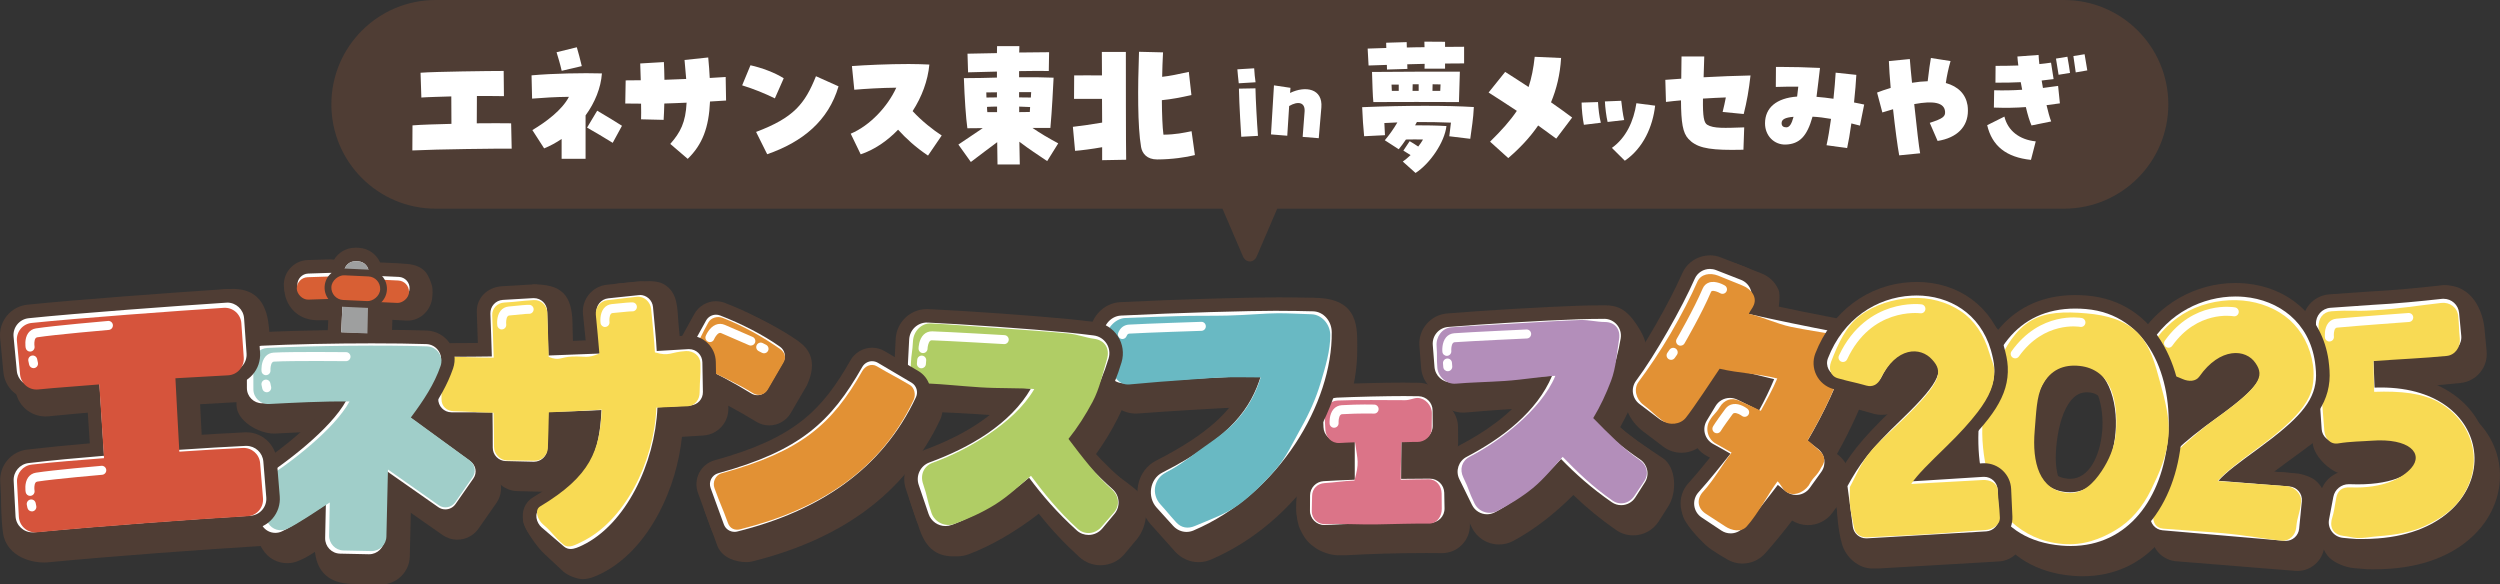 <?xml version="1.0" encoding="UTF-8"?><svg xmlns="http://www.w3.org/2000/svg" viewBox="0 0 738.97 172.76"><rect x="0" y="0" width="738.97" height="172.76" fill="#333333" stroke="none"/><defs><style>.cls-1{fill:#f8da54;}.cls-2{fill:#fff;}.cls-3{fill:#b0cd65;}.cls-4{mix-blend-mode:soft-light;}.cls-5{fill:#9e9f9f;}.cls-6{fill:#e29134;}.cls-7{fill:#a0cec9;}.cls-8{fill:#b38eba;}.cls-9{isolation:isolate;}.cls-10{fill:#db7488;}.cls-11{fill:#69b9c3;}.cls-12{fill:#d6543c;}.cls-13{fill:#d85f34;}.cls-14{fill:#4f3d34;}</style></defs><g class="cls-9"><g id="_レイヤー_2"><g id="text"><path class="cls-14" d="M687.83,153.41c.4-4.26-.17-8.76-3.49-11.45-1.69-1.38-4.9-1.98-5.07-1.99-3.37-.25-3.04-.23-7.08-.54,1-.75,2.1-1.56,3.31-2.46l.71-.52c11.81-8.68,14.86-10.27,15.62-18.98.17-1.94,0-3.83-.29-6.07v-.03s0-.03,0-.03c-1.79-12.1-10.59-20.7-22.97-22.43-.53-.07-1.06-.13-1.6-.18-12.61-1.11-24.45,5.39-30.9,16.94-1.09,1.95-3.63,7.56-2.92,9.68.72,2.13,2.31,3.87,4.36,4.77l8.08,3.54c.67.29,3.26,1.36,3.98,1.46,2.99.42,6.45-4.35,8.14-6.85,3.55-5.24,6.38-5.29,7.16-5.18,1.02.14,1.67.1,2.03.65l.02.04.03.04c.73,1.05.68,1.13.22,1.89-1.22,1.99-4.72,5.07-10.69,9.4-11.01,7.92-14.96,12.05-19.66,18.33l-.79,1.05v1.31s-.1,12.09-.1,12.09c-.03,3.99,2.92,7.41,6.86,7.96.15.02.29.04.44.05,4.85.4,11.46.93,17.85,1.44,6.21.49,12.62,1.01,17.36,1.4,4.33.36,8.19-2.87,8.6-7.2l.76-8.12Z"/><path class="cls-14" d="M738.9,138.9c-.49-6.44-3.69-12.31-9.03-16.52-5.28-4.17-12.37-6.52-20.61-6.84,0-.23-.02-.46-.03-.69,5.38-.44,11.45-.99,18.08-1.65,4.7-.47,8.15-4.67,7.71-9.36l-.64-6.77c-.42-4.44-3.24-13.15-12.29-12.72-.32.02-1.53.36-1.85.4-7.88.88-9.8,2.14-15.42,2.43h-.07l-12.61,1.16c-4.67.32-8.18,7.87-7.99,12.54.49,12.28-1.18,21.36-.53,30.12.31,4.14,6.01,9.39,10.15,9.39.43,0,.86-.03,1.28-.1,3.55-.58,6.78-.82,9.63-1.04.69-.05,1.37-.08,2.02-.08,4.88,0,7.08.63,7.37,1.22-.32,1.02-4.1,3.76-13.61,3.76-.74,0-1.5-.02-2.27-.05-.12,0-.25,0-.37,0-4.14,0-9.82,2.58-10.59,6.62l-1.27,6.67c-.45,2.36.92,5.89,2.63,7.5s4.65,2.77,7.03,3.02c1.4.14,2.78.26,4.25.36h.09s.09,0,.09,0c.51,0,1.01.01,1.5.01,1.78,0,3.47-.06,5.17-.19,22.45-1.7,33.18-15.96,32.18-29.17Z"/><rect class="cls-14" x="387.75" y="132.47" width="40.14" height="9.39"/><path class="cls-14" d="M643.19,107.23c-5-8.91-12.86-14.07-22.73-14.92-1.19-.1-2.36-.15-3.5-.15v1.99h0s0-1.99,0-1.99h0c-18.16,0-29.64,12.79-32.35,36.02v.06s-.01.06-.01.06c-1,11.6.62,21.1,4.81,28.23,4.73,8.04,12.71,12.76,23.1,13.66,1.04.09,2.08.14,3.1.14,9.27,0,17.29-3.7,23.2-10.71,5.37-6.37,8.67-15.09,9.54-25.2.87-10.04-.97-19.69-5.17-27.17ZM607.76,132.56c.48-5.61,1.71-10.12,3.56-13.04,2.01-3.19,4.14-3.56,5.56-3.56.27,0,.54.02.83.05,5.54.62,7.84,9,7.19,16.58-.6,6.91-3.75,13.88-9.44,13.88-.22,0-.45-.01-.68-.03-2.67-.23-4.46-1.38-5.63-3.63-1.27-2.42-1.74-5.97-1.37-10.25Z"/><path class="cls-14" d="M434.41,150.5c-.09-4.5-3.69-8.04-8.19-8.06-.42,0-.85,0-1.3,0-1.02,0-2.1,0-3.23.01,0-.92.02-1.8.03-2.64,0-.24,0-.49,0-.73.29,0,.58.01.86.02.06,0,.12,0,.19,0,2.21,0,4.28-.86,5.84-2.43,1.56-1.57,2.4-3.64,2.39-5.85l-.03-4.57c-.03-4.49-3.57-8.08-8.05-8.17-1.24-.02-2.54-.04-3.86-.04-5.72,0-14.39.2-20.62.47-4.49.2-8.01,4.01-7.86,8.5l.15,4.35c.15,4.46,3.76,7.95,8.22,7.95.13,0,.27,0,.41,0,.21-.01.42-.02.62-.03v3.65c-1.89.08-3.75.18-5.47.28-4.31.25-11.26.91-11.29,5.23,0,0-.39,4.76,1.04,7.91s2.74,4.32,4.55,5.59,4.62,2.2,6.83,2.2c.16,0,2.07,0,2.23-.01,6.93-.4,15.04-.66,23.81-.66,1.59,0,3.1,0,4.48.03h.1c2.23,0,4.31-.88,5.87-2.47,1.56-1.59,2.39-3.7,2.35-5.92l-.09-4.59Z"/><path class="cls-14" d="M388.49,88.04c-3.52,0-7.54.28-10.9.28-8.57,0-24.96,5.06-42.89,5.94-2.51.12-4.85,1.27-6.57,3.23-1.88,2.14-2.82,5.04-2.59,7.97l.58,7.33c.43,5.39,4.55,9.46,9.6,9.46.23,0,.46,0,.69-.03,7.67-.58,23.67-1.6,33.92-2-3.04,5.97-9.21,12.83-25.07,20.89-2.79,1.42-7.13,1.34-7.73,4.59-.61,3.33.34,6.78,2.54,9.21l7.28,8.14c1.8,1.99,4.32,3.12,6.92,3.12,1.24,0,2.46-.25,3.61-.74,12.54-5.35,23.84-14.96,31.83-27.05,7.41-11.21,11.59-24.07,11.47-35.27-.06-5.54.97-15.06-12.68-15.06Z"/><path class="cls-14" d="M491.5,135.42c-4.25-2.89-9.19-5.86-12.63-9.09,3.92-7.18,6.45-13.19,7.67-20.74.42-2.6.14-4.8-1.86-8.19-2.52-4.27-5.23-7.07-9.37-7.07l2.39,4.87c-2.69,0-5.15.04-7.53.12-10.23.34-28.06,1.39-38.92,2.29-4.88.41-8.54,4.71-8.16,9.6l.51,6.52c.36,4.62,4.27,8.24,8.9,8.24.27,0,.54-.01.8-.04,5.88-.53,14.57-1.13,21.99-1.55-5.23,7.25-13.46,12.61-20.09,16.07-4.33,2.26-6.04,7.46-3.88,11.85l3.75,7.64c1.51,3.09,4.59,5,8.03,5,1.45,0,2.9-.36,4.19-1.05,5.87-3.11,12.19-7.96,17.77-13.57,4.01,3.85,8.1,7.2,12.64,10.35,1.49,1.03,3.24,1.58,5.05,1.58,3.08,0,5.9-1.55,7.55-4.15l2.83-4.45c2.61-4.1,2.39-11.51-1.63-14.24Z"/><path class="cls-14" d="M552.71,103.35c-1.31-2.22-3.51-3.77-6.04-4.25-7.01-1.33-14.69-2.9-21.71-4.43.56-1.97,1.55-7.16.72-9.06-.96-2.2-2.72-3.89-4.95-4.77l-7.4-2.89c-1.05-.41-2.14-.62-3.26-.62-3.54,0-7.87,5.19-9.29,8.42-3.81,8.7-13.91,22.53-19.08,29.45-2.93,3.92.09,9.38,4,12.33l5.94,4.49c1.56,1.18,3.43,1.81,5.39,1.81,2.4,0,4.65-.94,6.31-2.61-.07.99,1.13.89,1.39,1.85.64,2.34,2.22,4.35,4.36,5.5.33.18.67.36.99.54-1.94,2.41-5.32,6.28-7.46,8.64-1.76,1.94-5.6,1.65-5.27,4.24.32,2.58,5.02,7.46,6.94,9.22,1.74,1.59,5.84,3.88,5.84,3.88,1.47.97,3.18,1.49,4.94,1.49,2.51,0,4.91-1.06,6.6-2.92,2.58-2.84,5.47-6.45,8.06-9.78,1.4.87,3.04,1.34,4.7,1.34,2.87,0,5.59-1.39,7.26-3.72l3.42-4.76c2.78-3.87,2.04-9.24-1.69-12.21-.14-.11-.29-.23-.43-.34,4.36-7.79,7.96-15.85,10.49-23.48.81-2.45.53-5.14-.78-7.37ZM522.34,119.76c-.19.4-.38.79-.58,1.19-1.07-.54-2.09-1.04-3.05-1.5-1.21-.57-2.5-.87-3.84-.87-1.17,0-2.31.23-3.37.66.41-.64.8-1.26,1.16-1.82,3.37.79,6.49,1.55,9.68,2.33Z"/><path class="cls-14" d="M598,149.5c-.19-4.27-3.69-7.62-7.96-7.62-.17,0-.35,0-.52.02-3.38.22-7.35.47-11.39.72.89-.88,1.86-1.84,2.94-2.89l.63-.62c10.49-10.24,15.74-17.03,15.3-25.76-.1-1.95-.52-3.79-1.13-5.97v-.03s-.02-.03-.02-.03c-3.45-11.74-13.36-19.03-25.86-19.03-.53,0-1.07.01-1.61.04-12.64.65-23.47,8.72-28.25,21.06-.81,2.08-.7,4.42.3,6.42,1,2.01,2.82,3.51,4.98,4.12l8.49,2.39c.7.2,1.43.3,2.16.3,3.02,0,5.82-.86,7.16-3.57,2.79-5.68,5.59-6.12,6.38-6.12,1.03,0,1.77-.31,2.2.18l.03.03.03.03c.87.94.83,1.03.48,1.84-.93,2.14-3.97,5.67-9.28,10.79-9.8,9.36-13.15,14.01-16.94,20.87l-3.3,2.78.17,1.3s.19,5.74,1.51,10.17c1.13,3.82,4.86,7.11,8.84,7.11.15,0,2.1,0,2.25-.01,4.86-.27,11.48-.66,17.87-1.05,6.21-.37,12.64-.75,17.39-1.02,4.34-.24,7.71-3.98,7.52-8.32l-.37-8.15Z"/><path class="cls-14" d="M336.28,145.21c-4.16-3.69-9.45-6.54-12.68-10.48,5.17-7.07,9.11-14.86,11.45-22.7.78-2.62.38-5.43-1.11-7.72-1.48-2.28-3.88-3.79-6.58-4.14-2.83-.37-5.44-.66-7.96-.91-10.86-1.05-29.84-2.4-41.44-2.94-.15,0-.29-.01-.43-.01-4.93,0-8.98,3.86-9.24,8.78l-.36,6.97c-.13,2.49.72,4.88,2.4,6.72,1.68,1.84,3.98,2.91,6.47,3.01,6.44.26,15.99.84,24.01,1.43-6.58,7.21-16.26,11.88-23.92,14.69-4.75,1.74-9.57,5.28-7.95,10.08l2.91,8.59c2.5,7.14,6.75,8.03,11.15,7.87,1.11-.04,2.21-.2,3.25-.59,6.68-2.5,14.09-6.79,20.79-12.01,3.75,4.7,7.65,8.85,12.06,12.85,1.69,1.53,3.89,2.38,6.18,2.38,2.76,0,5.35-1.21,7.12-3.33l3.6-4.31c3.23-3.87,4.05-10.87.27-14.22Z"/><path class="cls-14" d="M227.39,125.74c2.6,0,5.03-1.4,6.34-3.64l4.79-8.22c3.27-7.11.58-10.82-2.55-13.04-5.05-3.57-11.84-7.11-18.62-9.71-.84-.32-1.27,2.85-2.17,2.85,0,0-.44-3.33-.44-3.33-2.67,0-4.69,4.79-5.98,7.13l-4.49,8.13c-.98,1.77-1.18,3.9-.55,5.83.63,1.93,2.05,3.53,3.9,4.39,5.56,2.58,10.77,5.37,15.94,8.54,1.16.71,2.48,1.08,3.83,1.08Z"/><path class="cls-14" d="M274.97,114.6l-9.93-5.86c-1.13-.67-2.42-1.02-3.72-1.02-2.64,0-5.09,1.43-6.4,3.73-8.44,14.86-16.61,23.07-40.15,29.54-1.96.54-3.63,1.89-4.56,3.7-.94,1.82-2.7,4.19-2,6.11l3.91,10.74c1.54,3.45,5.46,4.61,8.54,4.61.6,0,1.21-.07,1.79-.22,12.97-3.24,24.1-8.2,33.09-14.76,9.69-7.06,17.21-16.19,22.36-27.12,1.62-3.45.37-7.51-2.92-9.45Z"/><path class="cls-14" d="M215.13,111.93c-.08-4.29-3.62-7.77-7.91-7.77-.16,0-.32,0-.48.01l-5.38.32c-.15-1.75-.33-3.64-.49-5.4-.13-1.36-.25-2.64-.34-3.72-.35-4.05-.05-8.87-4.23-11.31-1.79-1.04-4.1-1.11-7.81-.78l-5.59.5c-4.29.45-7.45,9.65-7.05,13.95.13,1.37.3,3.04.49,4.82.11,1.01.21,2.04.31,3.01l-7.13.27c-.09-3.38-.28-7.4-.28-9.16,0-7.64-1.65-12.59-11.03-12.59-.15,0-.31,0-.47.01l-6.59,1.7c-4.27.25-6.83,7.69-6.67,11.96.06,1.49.2,5.33.31,8.57-2.66.02-5.76.03-7.29.04h-.41c-4.27.02-7.8,3.5-7.88,7.77l-.15,8.57c-.04,2.13.76,4.14,2.24,5.66,1.48,1.52,3.46,2.37,5.59,2.4,1.55.02,5.23.02,8.28.02.02,2.47.03,5.15.02,6.43-.02,4.28,3.44,7.85,7.72,7.96l8.25.2c.07,0,.13,0,.2,0,4.23,0,7.99-3.91,9.91-7.67.9-1.77,1.94-4.4,2-7.15.48-.01.96-.03,1.44-.04,2-.06.24-.12,2.26-.2-1.47,11.73-6.49,16.03-15.9,21.67-1.71,1.03-6.31-.78-6.49,1.29-.21,2.53,4.46,8.86,6.47,10.57l5.5,5.14c1.3,1.11,3.96,2.2,5.66,2.2,1.95,0,3.65-.74,5.22-1.5,6.87-3.31,12.88-9.58,17.39-18.13,3.59-6.82,5.95-14.67,6.76-22.43,2.28-.13,4.75-.28,6.33-.39,4.22-.27,7.47-3.81,7.39-8.04l-.16-8.79Z"/><path class="cls-14" d="M144.87,138.03l-14.69-10.65c3.15-4.46,5.61-8.67,7.28-13.49.88-2.55.51-5.29-1.03-7.53-1.52-2.22-4.04-3.6-6.73-3.69-3.85-.13-8.65-.21-13.97-.22v-.25s.25-7.66.25-7.66l4.18.23c.11,0,.23,0,.34,0,3.91,0,7.02-3.25,7.29-7.06.14-1.98.17-2.8-.56-4.61-.67-1.64-1.7-5.14-8.27-5.14l-3.06,4.58c-1.08-2.44-3.47-4.19-6.31-4.33l-.73-.03c-.11,0-.23,0-.34,0-2.64,0-4.95,1.4-6.23,3.51-.35-.05-.71-.08-1.07-.08-.08,0-.16,0-.24,0l-6.48.21c-1.95.06-3.76.88-5.09,2.31-1.33,1.42-5.43-.49-5.36,1.46.13,3.96,3.27,9.43,10.69,9.07.08,0,4.93-.05,4.99,0,.67.47.99,1.59.99,1.59l-.25,5.26c-.02.51-.04.84-.05,1.05-7.34.12-14.36.33-19.84.61-4.53.23-10.7,3.97-10.69,8.51l.02,8.01c.01,4.67,6.44,8.47,11.12,8.47.15,0,.29,0,.44-.01l1.14-.06c4.52-.23,9.85-.51,15.18-.64-4.74,5.12-12.28,11.48-21.24,16.96-1.93,1.18-3.28,3.04-3.81,5.24-.53,2.21-.17,4.5,1.02,6.44l3.89,6.33c1.56,2.53,4.26,4.05,7.25,4.05,1.23,0,2.43-.26,3.56-.78,1.78-.82,1.74-.73,4.64-2.57h0c.82,7.58,6.19,9.38,10.87,9.48l8.49.18c.06,0,.12,0,.18,0,4.59,0,8.4-3.73,8.49-8.32l.3-12.88,9.37,6.56c1.3.9,2.81,1.38,4.38,1.38,2.5,0,4.85-1.23,6.28-3.28l5.28-7.58c2.4-3.45,1.56-8.2-1.87-10.62Z"/><path class="cls-14" d="M610.09,0H128.79c-17.03,0-30.84,13.81-30.84,30.84h0c0,17.03,13.81,30.84,30.84,30.84h232.56l6.04,14.07c.88,2.05,3.22,2.05,4.1,0l6.04-14.07h232.56c17.03,0,30.84-13.81,30.84-30.84h0c0-17.03-13.81-30.84-30.84-30.84Z"/><path class="cls-2" d="M121.93,37.06c2.13-.2,8.03-.37,11.51-.45,0-2.87-.04-5.53-.04-8.11-2.5.08-7.41.2-8.85.33l-.24-7.33c4.22-.33,20.48-.53,24.57-.53l.08,7.45c-1.56-.04-5.24-.04-7.99-.04,0,2.05-.04,5-.04,8.07,3.73-.04,8.23-.04,10.16,0l.16,7.49c-4.05-.04-21.91.16-29.36.53l.04-7.41Z"/><path class="cls-2" d="M166,41.08c-1.64,1.11-3.36,2.05-5.16,2.78l-3.48-5.41c4.01-2.38,8.8-5.94,10.81-9.83-4.09.04-7.25.25-10.89.53l-.16-6.88c6.27-.57,15.36-.74,20.8-.57-.29,4.22-2.05,8.6-4.83,12.41v12.82h-7.08v-5.86ZM164.52,15.44l5.98-1.47c.57,1.84.9,3.32,1.47,5.57l-5.94,1.39c-.49-2.17-.98-3.69-1.52-5.49ZM173.53,37.72l2.99-5c2.91,1.68,5.24,3.15,7.33,4.46l-2.74,5.04c-2.5-1.56-5.49-3.32-7.58-4.5Z"/><path class="cls-2" d="M198.12,42.55c2.99-3.4,4.55-6.35,4.83-12.2-2.13.12-4.38.16-6.59.25-.04,1.84-.12,3.56-.2,4.83l-6.67-.16c.04-1.06.04-2.74,0-4.63-1.6,0-3.15,0-4.67-.04l.12-6.84c1.47,0,2.95,0,4.46-.04-.04-1.97-.12-3.77-.16-4.96l7-.41c.08,1.23.12,3.11.16,5.24l6.43-.25c-.12-1.68-.29-3.56-.49-5.61l7-.74c.2,2.17.37,4.18.45,6.06l4.71-.29.12,6.96c-1.43.08-3.03.2-4.75.29-.33,7.7-2.25,12.74-6.59,16.95l-5.16-4.42Z"/><path class="cls-2" d="M219.37,25.23l2.46-5.94c3.32.74,7.21,2.17,9.83,3.85l-2.62,5.94c-2.99-1.47-6.1-2.74-9.66-3.85ZM223.5,38.99c11.22-4.22,14.42-8.35,17.69-16.46l6.67,2.99c-2.99,10.16-10.57,16.42-21.09,20.07l-3.28-6.59Z"/><path class="cls-2" d="M265.47,38.33c-3.23,3.36-7.04,5.94-11.06,7.29l-2.95-6.1c5.73-2.42,10.93-8.03,13.47-13.6-4.46.04-9.17.33-12.41.61l-.7-7c3.85-.29,10.81-.61,16.79-.61,2.25,0,4.34.08,6.1.16-.45,4.83-2.25,9.58-4.95,13.76,2.66,2.91,6.22,5.69,8.6,7.21l-4.05,5.94c-3.77-2.54-6.47-5.04-8.85-7.66Z"/><path class="cls-2" d="M283.27,42.74c2.58-1.77,5-3.36,7.23-4.87-.43,0-.99,0-4.56.04-.43-3.06-.82-8.74-1.03-14.81,3.75,0,7.02-.09,9.77-.17v-1.77c-3.06.09-5.99.17-8.53.22l-.17-5.51c2.5-.04,5.55-.13,8.7-.17,0-.86.04-1.55.04-2.07h6.59c0,.52-.04,1.16-.04,1.89,3.23-.04,6.29-.09,8.83-.09l-.09,5.55c-2.71-.04-5.73,0-8.78.04v1.81c3.66-.04,6.67,0,10.2.13-.13,2.54-.47,9.77-.95,14.85h-5.3c2.33,1.59,4.65,2.97,7.62,4.56l-3.27,5.25c-2.76-1.89-5.12-3.36-8.22-5.73.04,2.8.09,5.17.13,6.72h-6.59c0-1.25-.04-3.66-.09-6.59-2.45,1.85-5.17,3.83-7.79,5.86l-3.7-5.17ZM291.58,28.83c1.08,0,2.11-.04,3.1-.04v-1.51c-1.08,0-2.15.04-3.14.04,0,.52.04.99.04,1.51ZM294.72,33.14v-1.64c-.99,0-1.98.04-2.97.09,0,.56.04,1.08.09,1.55h2.88ZM304.71,28.83c.04-.6.09-1.12.09-1.59h-3.57v1.55c1.16,0,2.28,0,3.49.04ZM301.26,33.14c1.12,0,2.15-.04,3.14-.04.04-.47.04-.99.09-1.46-1.12-.04-2.2-.09-3.23-.13v1.64Z"/><path class="cls-2" d="M325.79,43.51c-3.14.56-6.29.95-8.01,1.08l-.65-7.1c2.5-.3,5.64-.73,8.65-1.25-.04-2.28-.04-4.69-.04-7.02h-8.27l.04-6.93c1.89,0,5.3-.04,8.22,0,0-3.27-.04-5.9-.04-6.93h7.1c0,3.1,0,28.37.09,31.86l-7.1.13v-3.83ZM337.28,43.38c-1.03-5.94-.99-17.48-.6-28.07l7.1.17c-.13,2.5-.22,4.91-.26,7.23,2.58-.3,4.31-.69,7.88-1.46l.77,6.85c-3.27.73-5.77,1.21-8.74,1.51.04,4.35.17,7.92.47,10.2,3.66-.04,5.98-.56,8.31-1.03l.99,7.06c-2.54.65-6.89,1.29-11.15,1.29-3.01,0-4.43-1.72-4.78-3.75Z"/><path class="cls-2" d="M365.75,20.49l4.97-.3c.09,1.61.21,2.71.41,4.13l-4.97.3c-.18-1.66-.28-2.43-.41-4.13ZM366.58,35.08c-.18-3.25-.34-6.79-.37-8.88l4.89-.09c.04,2.83.45,10.43.74,14.05l-4.94.27c-.11-1.37-.21-3.3-.32-5.36Z"/><path class="cls-2" d="M376.57,25.23l4.88.73-.12,1.52c4.58-2.23,9.71-1.28,9.25,4.28-.09,1.07-.65,7.96-.77,9.09l-4.76-.39c.08-1.04.35-4.7.57-7.43.23-2.85-1.98-3.21-4.56-1.69-.21,3.36-.47,7.29-.56,8.78l-4.81-.39.88-14.5Z"/><path class="cls-2" d="M402.64,31.68c13.07-.53,24.99-.53,33.01-.04-.18,3.77-.62,5.98-1.06,9.39l-6.2-.75c.13-1.24.35-2.57.49-4.03-3.06-.13-6.38-.18-10.06-.18-.18.35-.35.66-.53.97,3.06,0,6.47.04,9.26.22-.53,4.79-4.87,11.12-9.13,13.87l-3.77-3.37c.75-.53,1.55-1.2,2.3-1.91-.66-.4-1.33-.84-2.13-1.33l1.86-2.79c.8.44,1.73,1.06,2.53,1.59.53-.66,1.02-1.37,1.42-2.08-1.6-.04-3.15-.04-5.05,0-.66.97-1.33,1.91-2.13,2.88l-4.12-2.66c1.24-1.46,2.57-3.28,3.72-5.27-1.24.04-2.53.13-3.85.18.04,1.11.09,2.3.18,3.59l-6.16.31c-.27-2.88-.44-5.1-.58-8.6ZM404.28,14.36c1.68-.04,3.54-.13,5.49-.18,0-.58-.04-1.11-.04-1.55l6.07-.18c0,.49.04,1.02.04,1.59,1.77-.04,3.5-.09,5.23-.09-.04-.62-.04-1.15-.04-1.64l6.11.04v1.51c2.13-.04,4.08-.04,5.63-.04v4.92c-1.77,0-3.68,0-5.63.04v1.51h-6.07c0-.44.04-.89.04-1.42l-5.14.13c.04.49.04.97.04,1.37l-6.03.18c0-.4-.04-.89-.04-1.37-1.82.04-3.63.13-5.41.18l-.27-5.01ZM405.56,21.27c10.86-.09,22.42-.13,25.96-.09-.04,1.68-.18,6.87-.27,8.99-7.49-.04-17.59-.04-25.3,0-.18-1.37-.31-6.03-.4-8.91ZM413.45,26.86v-1.86h-2.13c.04.62.04,1.28.09,1.86h2.04ZM419.34,26.86v-1.95h-1.77c-.04.66-.04,1.33-.04,1.95h1.82ZM425.72,26.86c.04-.66.09-1.33.09-1.91-.75,0-1.55,0-2.35-.04-.04.66-.04,1.33-.04,1.95h2.3Z"/><path class="cls-2" d="M440.45,41.87c3.38-3.31,5.95-6.19,7.91-9.1-2.85-1.89-5.7-3.74-8.35-5.42l4.9-6.1c2.13,1.34,4.5,2.89,6.92,4.47.87-2.64,1.45-5.53,1.81-8.93l7.8.35c-.29,4.87-1.34,9.19-2.98,13.1,2.3,1.6,4.46,3.15,6.25,4.5l-4.71,6.24c-1.54-1.14-3.37-2.48-5.34-3.89-2.45,3.58-5.47,6.75-8.84,9.64l-5.38-4.86Z"/><path class="cls-2" d="M467.49,30.32l4.86-.15c.11,1.97.38,4.33.84,6.11l-5.01.61c-.34-1.59-.68-4.71-.68-6.57ZM474.4,29.98l4.82-.19c.19,1.75.49,4.14.87,5.69l-4.9.57c-.38-1.56-.72-4.25-.8-6.07ZM476.45,43.72c4.21-3,6.45-7.9,7.25-13.21l5.54.72c-.72,6.23-3.49,12.53-8.96,16.28l-3.83-3.8Z"/><path class="cls-2" d="M499.08,41.06c-1.67-1.78-2.16-4.78-2.2-11.39-1.4.11-2.88.27-4.44.46l-.19-6.53,4.71-.34c0-1.48.04-4.82.08-6.57h6.72c-.08,1.63-.15,4.82-.19,6.15,4.74-.27,9.19-.42,13.86-.53-.46,4.21-1.1,7.82-2.01,11.39l-6.23-.61c.38-1.52.68-2.88.95-4.29-2.16.08-4.4.19-6.76.34-.08,5.43.3,7.1,1.22,7.71,1.86,1.18,5.2.99,10.97.8l-.23,6.61c-1.22.04-2.35.04-3.42.04-7.52,0-10.63-.87-12.83-3.23Z"/><path class="cls-2" d="M539.9,42.92c.46-2.05.91-4.71,1.33-7.78-1.97-.34-3.72-.57-5.47-.65-1.59,5.73-3.8,8.09-7.93,8.24-3.38.11-6.11-2.58-6.11-6.26,0-4.63,3.38-7.48,9.49-7.93.11-.91.23-1.86.34-2.92-1.82-.04-3.99,0-6.64.08l.04-5.92h1.22c3.38,0,8.24.11,11.8.3l-.46,3.91c-.15,1.18-.27,2.35-.57,4.63,1.63.11,3.3.34,5.01.57.3-2.85.53-5.58.65-7.71l6.11.65c-.11,2.13-.34,4.97-.68,8.16.99.19,2.01.38,3,.61l-1.25,6.23c-.91-.23-1.75-.46-2.54-.65-.42,3-.84,5.43-1.25,7.29l-6.07-.84ZM530.15,34.53c-2.47.19-3.53.76-3.53,1.86,0,.84.49,1.25,1.4,1.25s1.56-.95,2.13-3.11Z"/><path class="cls-2" d="M559.55,32.29c-1.02.3-2.09.61-3.15.95l-1.56-5.88c1.14-.46,2.32-.84,4.02-1.37-.27-3.15-.46-5.88-.53-7.93l6.19-.61c.11,1.71.38,4.33.65,7.02,1.63-.27,3.19-.42,4.63-.46.38-3.26.72-5.66.95-6.87l5.81.91c-.57,1.9-1.14,4.55-1.4,6.49,3.68,1.02,5.88,3.3,6.42,6.57.08.53.11,1.06.11,1.63,0,4.71-3.19,8.01-8.96,8.92l-2.32-5.35c3.87-1.25,4.67-1.86,4.52-3.38-.23-2.54-3.23-3.26-9.11-2.16.8,7.55,1.37,12.49,1.75,14.54l-6.19.61c-.49-2.62-1.21-8.01-1.82-13.63Z"/><path class="cls-2" d="M587.39,37l5.09-2.54c.99,4.14,4.4,6.83,9.26,7.33l-1.41,5.47c-7.29-.76-11.5-4.1-12.94-10.25ZM598.82,31.65c-2.92.23-6.07.27-9.45.15l.08-5.12c2.66.08,5.35.04,8.28-.15-.27-1.44-.34-1.78-.42-2.24-2.05.11-4.36.15-7.48.15l.04-4.97c2.39,0,4.56-.04,6.72-.11-.15-1.14-.23-1.94-.27-2.66l6.26-.46c.04.8.11,1.71.23,2.7,1.1-.11,2.24-.23,3.45-.42l.76,4.86c-1.21.15-2.39.3-3.53.42.11.72.23,1.48.38,2.2,1.48-.19,2.96-.38,4.48-.61l.53,5.16c-1.33.19-2.66.38-3.95.53.46,1.97.91,3.61,1.37,4.82l-5.81,1.18c-.57-1.29-1.18-3.26-1.67-5.43ZM607.71,17.32l3.39-.55c.29,1.43.61,3.69.77,4.78l-3.38.55c-.14-.9-.42-2.67-.77-4.78ZM612.87,16.57l3.31-.54c.18.94.51,2.89.8,4.78l-3.42.59c-.18-1.4-.52-3.46-.69-4.82Z"/><path class="cls-14" d="M86.21,151.64l-.87-10.62c-.38-4.64-4.32-8.27-8.97-8.27-.15,0-.31,0-.46.01-5.23.27-9.9.51-16.03.91-.18-3.24-.34-6.37-.48-9.24-.09-1.72-.17-3.38-.25-4.95,4.45-.26,9.03-.52,12.71-.71,2.44-.12,4.67-1.2,6.29-3.02,1.62-1.83,2.41-4.17,2.24-6.61l-.73-10.37c-.33-4.7-.94-13.01-10.26-13.36-2.63-.1-9.23.88-9.43.89-15.36,1-34.46,7.27-48.37,8.71-4.89.51-8.49,4.91-8.03,9.81l.96,10.12c.44,4.65,4.29,8.16,8.96,8.16.3,0,.61-.02.92-.05,4.25-.43,9.97-.94,14.72-1.36.13,2.12.28,4.26.43,6.48.17,2.55.34,5.15.51,7.82-6.58.56-12.3,1.13-18.5,1.84-4.72.54-11.46,4.68-11.21,9.42,0,0-.07,8.72.84,11.7,1.6,5.18,7.14,7.32,11.93,7.32.29,0,.58-.01.87-.04,19.78-1.9,46.93-3.86,63.78-4.88,2.44-.15,4.67-1.25,6.27-3.09,1.6-1.85,2.37-4.2,2.17-6.64Z"/><path class="cls-2" d="M391.44,157.19c-1.67,0-3.24-.65-4.42-1.84-1.18-1.19-1.82-2.76-1.81-4.43l.03-4.49c.02-3.28,2.6-5.99,5.86-6.18,2.27-.13,4.82-.26,7.35-.36v-7.64c-.88.03-1.79.07-2.71.12-.1,0-.21,0-.31,0-3.38,0-6.12-2.64-6.23-6.02l-.15-4.35c-.11-3.4,2.56-6.29,5.96-6.44,6.21-.27,14.84-.47,20.53-.47,1.41,0,2.68.01,3.82.04,3.4.07,6.07,2.79,6.1,6.19l.03,4.57c.01,1.67-.63,3.25-1.81,4.43-1.18,1.19-2.75,1.84-4.43,1.84h-.14c-.95-.02-1.93-.04-2.88-.06,0,.86-.02,1.78-.03,2.74-.02,1.47-.03,3.05-.04,4.68,1.86-.02,3.65-.04,5.26-.04h1.27c3.41.02,6.14,2.7,6.2,6.11l.09,4.59c.03,1.69-.6,3.28-1.78,4.49-1.18,1.2-2.76,1.87-4.45,1.87h-.08c-1.42-.02-2.94-.03-4.51-.03-8.81,0-19.4.27-26.36.66-.12,0-.24.01-.36.01Z"/><path class="cls-14" d="M415.54,117.08c1.4,0,2.65.01,3.78.04,2.29.05,4.13,1.92,4.14,4.21l.03,4.57c.02,2.36-1.9,4.27-4.24,4.27-.03,0-.06,0-.1,0-1.83-.04-3.46-.07-4.91-.07,0,3.04-.09,7.11-.09,11.45,2.6-.04,5.07-.06,7.24-.06.44,0,.87,0,1.29,0,2.3,0,4.17,1.85,4.22,4.15l.09,4.59c.05,2.38-1.86,4.32-4.23,4.32-.02,0-.04,0-.05,0-1.43-.02-2.95-.03-4.53-.03-8.68,0-19.27.26-26.48.67-.08,0-.17,0-.25,0-2.34,0-4.25-1.9-4.24-4.27l.03-4.49c.01-2.23,1.76-4.07,3.99-4.2,2.83-.17,6.07-.32,9.22-.43v-11.62c-1.58.04-3.23.11-4.8.19-.07,0-.14,0-.21,0-2.27,0-4.16-1.8-4.24-4.1l-.15-4.35c-.08-2.32,1.73-4.28,4.05-4.38,5.86-.26,14.42-.47,20.44-.47M415.54,113.09c-5.72,0-14.39.2-20.62.47-4.49.2-8.01,4.01-7.86,8.5l.15,4.35c.15,4.46,3.76,7.95,8.22,7.95.13,0,.27,0,.41,0,.21-.01.42-.02.62-.03v3.65c-1.89.08-3.75.18-5.47.28-4.31.25-7.71,3.84-7.74,8.16l-.03,4.49c-.01,2.21.83,4.29,2.39,5.85,1.56,1.57,3.63,2.43,5.84,2.43.16,0,.32,0,.47-.01,6.93-.4,17.47-.66,26.25-.66,1.59,0,3.1,0,4.48.03h.1c2.23,0,4.31-.88,5.87-2.47,1.56-1.59,2.39-3.7,2.35-5.92l-.09-4.59c-.09-4.5-3.69-8.04-8.19-8.06-.42,0-.85,0-1.3,0-1.02,0-2.1,0-3.23.01,0-.92.02-1.8.03-2.64,0-.24,0-.49,0-.73.29,0,.58.01.86.02.06,0,.12,0,.19,0,2.21,0,4.28-.86,5.84-2.43,1.56-1.57,2.4-3.64,2.39-5.85l-.03-4.57c-.03-4.49-3.57-8.08-8.05-8.17-1.24-.02-2.54-.04-3.86-.04h0Z"/><path class="cls-10" d="M391.58,142.79c2.77-.16,5.7-.64,8.79-.75,1.48-5.49.94-5.67.17-11.3-1.55.04-3.11.13-4.65.21-2.31.11-4.05-1.73-4.13-4.04-.07-2.13-.18-2.12-.25-4.25-.08-2.27,1.57-4.17,3.84-4.27,5.73-.25,14.1-.1,19.99-.1,1.37,0,2.6-.68,3.7-.66,2.24.05,4.19,2.21,4.2,4.45.01,2.23-.05,2.23-.04,4.47.02,2.34-2,4.14-4.33,4.09-1.79-.04-3.23.09-4.65.09,0,2.97-.18,6.84-.18,11.08,3.06-.05,5.88-.15,8.28-.14,2.25,0,3.77,1.94,3.81,4.19.04,2.24,0,2.24.04,4.49.05,2.34-1.49,4.46-3.83,4.43-4.44-.06-9.83.12-15.16.22-5.5.11-10.95-.29-15.18-.05-2.39.14-4.28-1.53-4.26-3.92.01-2.19.09-2.19.1-4.39.01-2.18,1.55-3.72,3.73-3.85Z"/><g class="cls-4"><path class="cls-2" d="M394.34,126.44c-.69,0-1.27-.53-1.32-1.22-.02-.28-.18-2.74,1.16-4.28.62-.71,1.46-1.11,2.43-1.17,5.3-.3,9.43-.19,9.6-.18.73.02,1.31.63,1.29,1.37-.02.73-.63,1.33-1.37,1.29-.04,0-4.19-.12-9.37.18-.32.02-.47.14-.57.26-.48.54-.55,1.8-.52,2.32.05.73-.5,1.37-1.23,1.42-.03,0-.07,0-.1,0Z"/></g><path class="cls-2" d="M439.56,154c-2.67,0-5.06-1.49-6.24-3.88l-3.75-7.64c-1.67-3.41-.35-7.45,3.01-9.2,7.82-4.07,17.78-10.73,22.93-20.03-8.09.4-18.97,1.14-25.93,1.76-.21.02-.42.03-.63.03-3.6,0-6.64-2.81-6.92-6.4l-.51-6.52c-.29-3.79,2.55-7.14,6.34-7.45,10.84-.9,28.62-1.95,38.82-2.29,2.36-.08,4.8-.12,7.46-.12,2.05,0,3.98.89,5.3,2.44,1.32,1.56,1.9,3.61,1.57,5.63-1.27,7.8-4.15,15.76-8.36,23.11,3.71,3.62,8.47,7.48,13.28,10.74,3.13,2.12,3.99,6.28,1.97,9.47l-2.83,4.45c-1.28,2.02-3.48,3.22-5.87,3.22-1.4,0-2.76-.42-3.91-1.23-4.99-3.46-9.42-7.16-13.81-11.53-5.77,6.07-12.48,11.35-18.67,14.63-1,.53-2.13.81-3.26.81Z"/><path class="cls-14" d="M474.17,94.24c3.06,0,5.38,2.74,4.89,5.76-1.35,8.3-4.48,16.41-8.9,23.75,4.45,4.55,9.99,8.91,14.65,12.07,2.22,1.5,2.84,4.49,1.41,6.75l-2.83,4.45c-.94,1.49-2.55,2.3-4.19,2.3-.96,0-1.93-.28-2.78-.87-6.02-4.18-10.74-8.39-14.99-12.78-5.41,6-12.55,12.04-19.56,15.76-.74.39-1.54.58-2.32.58-1.83,0-3.58-1.01-4.45-2.77l-3.75-7.64c-1.18-2.41-.23-5.31,2.15-6.55,10.57-5.51,20.87-13.42,25.26-23.95-7.65.32-20.95,1.17-29.36,1.92-.15.01-.3.02-.45.02-2.55,0-4.72-1.96-4.93-4.56l-.51-6.52c-.21-2.71,1.8-5.09,4.52-5.31,10.24-.85,28.08-1.93,38.72-2.28,2.58-.08,5.07-.12,7.4-.12h0M474.17,90.25h0c-2.69,0-5.15.04-7.53.12-10.23.34-28.06,1.39-38.92,2.29-4.88.41-8.54,4.71-8.16,9.6l.51,6.52c.36,4.62,4.27,8.24,8.9,8.24.27,0,.54-.01.8-.04,5.88-.53,14.57-1.13,21.99-1.55-5.23,7.25-13.46,12.61-20.09,16.07-4.33,2.26-6.04,7.46-3.88,11.85l3.75,7.64c1.51,3.09,4.59,5,8.03,5,1.45,0,2.9-.36,4.19-1.05,5.87-3.11,12.19-7.96,17.77-13.57,4.01,3.85,8.1,7.2,12.64,10.35,1.49,1.03,3.24,1.58,5.05,1.58,3.08,0,5.9-1.55,7.55-4.15l2.83-4.45c2.61-4.1,1.49-9.46-2.53-12.19-4.25-2.89-8.46-6.24-11.9-9.47,3.92-7.18,6.61-14.87,7.84-22.42.42-2.6-.31-5.24-2.02-7.24-1.7-2-4.18-3.15-6.81-3.15h0Z"/><path class="cls-8" d="M461.92,135.04c-2.65,2.94-5.58,6.58-8.85,9.25-3.3,2.7-6.99,4.9-10.46,6.74-2.43,1.29-5.53.28-6.75-2.2-1.84-3.76-1.47-3.94-3.32-7.7-1.16-2.37-.46-4.9,1.88-6.12,5.1-2.66,10.06-6.05,14.39-9.88,4.48-3.97,8.74-8.76,10.94-14.04-3.83.16-9.63,1.17-14.98,1.52-5.16.34-10.39.43-14.45.8-2.7.24-5.25-2-5.46-4.71-.25-3.21.03-3.23-.22-6.44-.21-2.67,1.61-5.27,4.28-5.5,5.07-.42,12.06-.74,19.06-1.16,6.91-.41,13.87-.84,19.07-1.01,2.54-.08,5,.59,7.29.59,3.01,0,4.72,2.1,4.24,5.07-.67,4.1-.88,8.38-2.37,12.32-1.48,3.9-3.11,7.41-5.27,11.01,4.38,4.48,9.08,9.24,13.67,12.35,2.18,1.48,2.87,4,1.46,6.23-1.39,2.19-1.49,2.13-2.88,4.31-1.48,2.32-4.3,3.06-6.56,1.49-5.93-4.11-10.53-8.6-14.72-12.93Z"/><g class="cls-4"><path class="cls-2" d="M427.67,105.19c-.68,0-1.26-.52-1.32-1.2-.03-.28-.21-2.74,1.1-4.29.61-.71,1.44-1.13,2.41-1.2,5.26-.37,21.18-1.1,21.34-1.11.73-.03,1.36.53,1.39,1.27.03.73-.53,1.36-1.27,1.39-.16,0-16.05.74-21.28,1.1-.32.02-.47.15-.57.26-.47.55-.53,1.81-.48,2.33.06.73-.48,1.38-1.21,1.44-.04,0-.08,0-.12,0Z"/></g><g class="cls-4"><path class="cls-2" d="M427.94,109.73c-.68,0-1.26-.52-1.32-1.22l-.09-1.09c-.06-.73.48-1.38,1.21-1.44.73-.06,1.38.48,1.44,1.21l.09,1.09c.06.73-.48,1.38-1.21,1.44-.04,0-.08,0-.11,0Z"/></g><path class="cls-2" d="M511.55,159.65c-1.37,0-2.7-.4-3.84-1.16l-5.84-3.88c-1.69-1.12-2.8-2.91-3.05-4.92-.25-2.01.39-4.03,1.75-5.54,2.75-3.03,5.69-6.7,7.91-9.47-.98-.55-2.02-1.13-3.08-1.71-1.68-.91-2.88-2.43-3.38-4.27-.5-1.85-.23-3.77.76-5.41l2.61-4.32c1.25-2.07,3.53-3.35,5.95-3.35,1.04,0,2.04.23,2.98.67,1.47.7,3.04,1.48,4.78,2.38.91-1.73,1.76-3.48,2.55-5.23-4.48-1.11-8.67-2.12-13.43-3.24-.58.89-1.28,2-2.05,3.21-2.47,3.89-5.54,8.72-7.21,10.83-1.33,1.67-3.31,2.63-5.44,2.63-1.52,0-2.97-.49-4.18-1.41l-5.94-4.49c-3.03-2.29-3.65-6.63-1.38-9.68,5.25-7.02,13.23-20.91,17.09-29.72,1.1-2.5,3.58-4.12,6.33-4.12.87,0,1.72.16,2.53.48l7.4,2.89c1.74.68,3.1,2,3.85,3.7.74,1.69.77,3.56.1,5.27-.17.44-.36.89-.55,1.34,7.63,1.7,16.25,3.47,24.02,4.94,1.97.37,3.68,1.57,4.69,3.3,1.02,1.73,1.24,3.82.6,5.73-2.66,8.01-6.51,16.49-11.19,24.64.6.45,1.2.91,1.78,1.37,2.9,2.31,3.48,6.48,1.32,9.48l-3.42,4.76c-1.3,1.81-3.41,2.89-5.64,2.89-1.59,0-3.14-.55-4.37-1.55-.23-.19-.47-.38-.71-.57-2.85,3.71-6.22,7.99-9.16,11.22-1.31,1.44-3.17,2.26-5.12,2.26Z"/><path class="cls-14" d="M505.41,79.49c.6,0,1.22.11,1.81.34l7.4,2.89c2.53.99,3.82,3.85,2.82,6.38-.46,1.16-.95,2.32-1.48,3.49,9.12,2.07,18.82,4.04,26.45,5.49,2.95.56,4.72,3.59,3.77,6.44-2.8,8.43-6.99,17.45-11.93,25.82,1.11.79,2.17,1.58,3.17,2.38,2.07,1.65,2.48,4.62.94,6.76l-3.42,4.76c-.97,1.35-2.49,2.06-4.02,2.06-1.09,0-2.19-.36-3.11-1.11-.76-.62-1.54-1.24-2.31-1.86-2.69,3.53-6.8,8.88-10.29,12.72-.96,1.06-2.3,1.61-3.65,1.61-.95,0-1.9-.27-2.74-.83l-5.84-3.88c-2.53-1.68-2.96-5.2-.92-7.45,3.44-3.8,7.09-8.45,9.45-11.39-1.69-.97-3.4-1.94-5.14-2.88-2.48-1.34-3.33-4.48-1.87-6.9l2.61-4.32c.92-1.53,2.55-2.39,4.24-2.39.72,0,1.44.16,2.13.48,2.15,1.02,4.3,2.12,6.45,3.26,1.69-3.06,3.19-6.15,4.49-9.28-6.04-1.5-11.14-2.74-17.1-4.13-2.11,3.16-7.56,12.09-9.92,15.07-.98,1.23-2.42,1.88-3.88,1.88-1.04,0-2.09-.33-2.98-1l-5.94-4.49c-2.17-1.64-2.61-4.72-.98-6.89,5.61-7.51,13.61-21.64,17.32-30.11.8-1.83,2.61-2.92,4.5-2.92M505.41,75.5c-3.54,0-6.74,2.08-8.16,5.31-3.81,8.7-11.69,22.4-16.86,29.32-2.93,3.92-2.13,9.51,1.77,12.46l5.94,4.49c1.56,1.18,3.43,1.81,5.39,1.81,2.4,0,4.65-.94,6.31-2.61-.07.99.03,1.99.29,2.95.64,2.34,2.22,4.35,4.36,5.5.33.18.67.36.99.54-1.94,2.41-4.22,5.18-6.36,7.54-1.76,1.94-2.58,4.53-2.25,7.12.32,2.58,1.75,4.89,3.93,6.33l5.84,3.88c1.47.97,3.18,1.49,4.94,1.49,2.51,0,4.91-1.06,6.6-2.92,2.58-2.84,5.47-6.45,8.06-9.78,1.4.87,3.04,1.34,4.7,1.34,2.87,0,5.59-1.39,7.26-3.72l3.42-4.76c2.78-3.87,2.04-9.24-1.69-12.21-.14-.11-.29-.23-.43-.34,4.36-7.79,7.96-15.85,10.49-23.48.81-2.45.53-5.14-.78-7.37-1.31-2.22-3.51-3.77-6.04-4.25-7.01-1.33-14.69-2.9-21.71-4.43.56-1.97.42-4.05-.41-5.96-.96-2.2-2.72-3.89-4.95-4.77l-7.4-2.89c-1.05-.41-2.14-.62-3.26-.62h0ZM507.96,114.3c.41-.64.8-1.26,1.16-1.82,3.37.79,6.49,1.55,9.68,2.33-.19.4-.38.79-.58,1.19-1.07-.54-2.09-1.04-3.05-1.5-1.21-.57-2.5-.87-3.84-.87-1.17,0-2.31.23-3.37.66h0Z"/><path class="cls-6" d="M503.43,145.33c3.35-3.7,6.1-8.67,8.4-11.53-1.64-.94-2.93-1.74-4.63-2.66-2.42-1.31-3.26-4.49-1.84-6.84,1.27-2.11,1.7-1.85,2.98-3.96,1.28-2.13,3.49-2.95,5.73-1.88,2.09.99,4.3,1.87,6.4,2.98,1.65-2.99,3.6-6.52,4.87-9.57-5.89-1.46-11.22-1.52-17.04-2.88-2.06,3.08-7.66,11.57-9.97,14.47-1.63,2.06-4.95,2.39-7.04.81-2.9-2.19-2.69-2.47-5.58-4.66-2.11-1.6-2.92-4.67-1.34-6.79,2.73-3.65,6.29-8.84,9.46-14.28,3.19-5.46,6.06-11.07,7.87-15.22,1.03-2.36,3.76-2.78,6.15-1.85,3.61,1.41,3.57,1.5,7.18,2.92,2.47.97,4.37,3.24,3.4,5.71-.45,1.13-.98,1.51-1.5,2.66,4.26.96,8.21,2.97,12.45,3.85,4.61.96,9.1,1.57,12.98,2.31,2.88.54,4.31,3.18,3.38,5.96-1.39,4.2-2.91,8.62-4.93,12.96-1.93,4.16-4.13,8.31-6.49,12.31,1.09.77,2.03,1.83,3,2.61,2.01,1.61,2.55,3.32,1.04,5.41-1.49,2.86-2.22,2.47-3.72,5.32-1.62,2.25-4.77,3.45-6.92,1.7-.74-.61-1.55-2.31-2.3-2.91-2.62,3.45-5.74,9.61-9.14,13.36-1.6,1.76-4.37,1.25-6.35-.06-2.85-1.89-2.89-1.84-5.74-3.73-2.47-1.64-2.76-4.33-.77-6.52Z"/><g class="cls-4"><path class="cls-2" d="M507.49,128.06c-.21,0-.42-.05-.61-.15-.64-.34-.9-1.12-.57-1.77.08-.16.62-1.14,3.69-5.3.58-.78,1.37-1.26,2.3-1.39,2.01-.29,3.99,1.2,4.21,1.37.58.45.69,1.28.24,1.87-.45.58-1.28.69-1.86.24-.42-.32-1.52-.94-2.23-.84-.15.02-.34.08-.53.34-2.94,3.98-3.45,4.9-3.47,4.94-.24.44-.7.7-1.18.7Z"/></g><g class="cls-4"><path class="cls-2" d="M496.75,102.19c-.23,0-.46-.06-.66-.18-.64-.37-.85-1.18-.48-1.82.05-.09,5.09-8.8,7.68-14.89.38-.89,1.04-1.51,1.92-1.8,1.97-.64,4.35.73,4.62.89.63.38.84,1.19.46,1.82-.38.63-1.19.83-1.82.46-.63-.37-1.85-.84-2.44-.65-.09.03-.19.08-.29.31-2.65,6.24-7.61,14.82-7.82,15.18-.25.43-.69.66-1.15.66Z"/></g><g class="cls-4"><path class="cls-2" d="M493.95,106.37c-.26,0-.53-.08-.76-.24-.6-.42-.75-1.25-.33-1.85l.63-.9c.42-.6,1.25-.75,1.85-.33.6.42.75,1.25.33,1.85l-.63.9c-.26.37-.67.57-1.09.57Z"/></g><path class="cls-2" d="M350.72,159.23c-2.07,0-4-.88-5.44-2.47l-4.88-5.39c-1.79-1.97-2.56-4.78-2.05-7.5.48-2.63,2.04-4.79,4.27-5.92,19.04-9.67,24.61-17.8,27.28-24.77-9.82.28-28.64,1.46-37.18,2.11-.18.01-.36.02-.54.02-3.99,0-7.27-3.28-7.61-7.62l-.58-7.33c-.19-2.4.58-4.77,2.1-6.5,1.36-1.55,3.2-2.45,5.17-2.55,17.91-.88,38.22-1.42,46.76-1.42,3.33,0,6.66.04,10.17.14,4.14.11,7.41,3.69,7.46,8.16.11,10.82-3.95,23.26-11.14,34.15-7.77,11.77-18.77,21.11-30.95,26.32-.91.39-1.86.58-2.83.58Z"/><path class="cls-14" d="M378.02,91.88c3.37,0,6.66.05,10.12.14,3.01.08,5.48,2.8,5.51,6.18.21,20.8-15.42,47.74-40.88,58.61-.67.28-1.36.42-2.05.42-1.46,0-2.89-.63-3.97-1.81l-4.88-5.39c-2.84-3.13-1.98-8.47,1.64-10.31,20.73-10.53,26.31-19.41,29.19-28.6-8.58.08-30.55,1.45-40.15,2.17-.13,0-.26.01-.39.01-2.9,0-5.36-2.49-5.62-5.78l-.58-7.34c-.28-3.6,2.16-6.74,5.38-6.9,17.12-.84,37.64-1.42,46.66-1.42M378.02,87.89c-8.57,0-28.92.54-46.86,1.42-2.51.12-4.85,1.27-6.57,3.23-1.88,2.14-2.82,5.04-2.59,7.97l.58,7.33c.43,5.39,4.55,9.46,9.6,9.46.23,0,.46,0,.69-.03,7.67-.58,23.67-1.6,33.92-2-3.04,5.97-9.21,12.83-25.07,20.89-2.79,1.42-4.73,4.09-5.33,7.34-.61,3.33.34,6.78,2.54,9.21l4.88,5.39c1.8,1.99,4.32,3.12,6.92,3.12,1.24,0,2.46-.25,3.61-.74,12.54-5.35,23.84-14.96,31.83-27.05,7.41-11.21,11.59-24.07,11.47-35.27-.06-5.54-4.19-9.99-9.4-10.13-3.52-.09-6.87-.14-10.23-.14h0Z"/><path class="cls-11" d="M344.59,139.67c4.65-2.36,8.1-5.35,11.33-7.57,4.5-3.09,7.91-5.79,10.34-8.7,3.36-4.02,5.14-7.87,6.39-11.84-3.02.03-7.71-.18-12.96.09-4.2.21-8.72.66-12.97.92-5.07.32-9.73.83-12.95,1.07-2.97.22-4.95-2.3-5.22-5.63-.28-3.56-1.45-3.46-1.73-7.02-.28-3.49,2.65-6.84,5.77-7,4.86-.24,10.02-.34,15.08-.53,5.25-.19,10.42-.06,15.09-.18,6.21-.16,11.55-.69,15.08-.69,3.27,0,6.46.21,9.82.3,2.92.08,5.52,2.84,5.55,6.12.05,4.57-1.41,9.3-2.88,14.24-1.33,4.48-3.29,8.86-5.76,13.25-2.34,4.15-4.35,8.7-7.62,12.43-3.16,3.61-6.67,7.19-10.62,10.13-3.86,2.86-8.59,4.48-13.14,6.42-2.01.86-3.99.6-5.53-1.09-2.37-2.61-2.28-2.69-4.65-5.3-2.75-3.03-1.94-7.61,1.57-9.39Z"/><g class="cls-4"><path class="cls-2" d="M331.78,100.21c-.16,0-.32-.03-.48-.09-.69-.26-1.03-1.03-.77-1.72.57-1.49,1.7-2.36,3.18-2.45,5.27-.3,21.19-.81,21.35-.82.74-.04,1.35.55,1.37,1.29.02.73-.55,1.35-1.29,1.37-.16,0-16.06.52-21.29.82-.28.02-.59.09-.85.74-.2.53-.71.86-1.24.86Z"/></g><path class="cls-2" d="M321.75,160.13c-1.79,0-3.51-.66-4.84-1.86-4.82-4.37-9.01-8.91-13.07-14.18-6.95,5.66-14.8,10.33-21.82,12.96-.82.31-1.68.46-2.55.46-3.12,0-5.89-1.98-6.89-4.94l-2.91-8.59c-1.27-3.76.65-7.78,4.38-9.14,8.9-3.26,20.47-8.99,27.19-18.26-8.62-.69-20.38-1.43-27.89-1.73-1.96-.08-3.76-.92-5.08-2.37-1.32-1.45-1.99-3.32-1.89-5.27l.36-6.97c.2-3.86,3.38-6.89,7.25-6.89.11,0,.23,0,.34,0,11.58.54,30.51,1.88,41.34,2.93,2.51.24,5.09.54,7.9.9,2.12.27,4,1.46,5.17,3.25,1.17,1.8,1.48,4,.87,6.06-2.42,8.08-6.57,16.12-12.06,23.32,3.43,4.37,7.97,9.14,12.63,13.28,2.96,2.63,3.3,7.06.76,10.1l-3.6,4.31c-1.39,1.66-3.43,2.61-5.59,2.61Z"/><path class="cls-14" d="M274,95.35c.08,0,.17,0,.25,0,10.94.51,29.94,1.83,41.24,2.92,2.74.27,5.37.58,7.83.89,3.24.42,5.32,3.63,4.38,6.76-2.57,8.58-6.99,16.72-12.67,23.88,4.07,5.42,9.34,10.79,13.83,14.78,2.14,1.9,2.39,5.14.56,7.33l-3.6,4.31c-1.05,1.25-2.55,1.9-4.06,1.9-1.25,0-2.5-.44-3.5-1.35-5.79-5.25-10.19-10.34-14.08-15.58-6.54,5.59-14.92,10.99-22.85,13.96-.61.23-1.24.34-1.86.34-2.2,0-4.25-1.38-5-3.58l-2.91-8.59c-.92-2.71.49-5.65,3.17-6.63,11.93-4.36,23.91-11.31,30-21.84-8.13-.71-22.3-1.65-31.3-2.01-2.93-.12-5.21-2.61-5.05-5.54l.36-6.97c.15-2.81,2.47-5,5.26-5M274,91.36c-4.93,0-8.98,3.86-9.24,8.78l-.36,6.97c-.13,2.49.72,4.88,2.4,6.72,1.68,1.84,3.98,2.91,6.47,3.01,6.44.26,15.99.84,24.01,1.43-6.58,7.21-16.26,11.88-23.92,14.69-4.75,1.74-7.2,6.86-5.58,11.65l2.91,8.59c1.27,3.76,4.8,6.29,8.78,6.29,1.11,0,2.21-.2,3.25-.59,6.68-2.5,14.09-6.79,20.79-12.01,3.75,4.7,7.65,8.85,12.06,12.85,1.69,1.53,3.89,2.38,6.18,2.38,2.76,0,5.35-1.21,7.12-3.33l3.6-4.31c3.23-3.87,2.8-9.52-.97-12.87-4.16-3.69-8.21-7.89-11.43-11.83,5.17-7.07,9.11-14.86,11.45-22.7.78-2.62.38-5.43-1.11-7.72-1.48-2.28-3.88-3.79-6.58-4.14-2.83-.37-5.44-.66-7.96-.91-10.86-1.05-29.84-2.4-41.44-2.94-.15,0-.29-.01-.43-.01h0Z"/><path class="cls-3" d="M304.75,140.64c-3.2,2.74-6.81,6.13-10.63,8.51-3.86,2.4-8.05,4.24-11.97,5.7-2.75,1.03-5.88-.47-6.82-3.25-1.43-4.23-1.04-4.36-2.48-8.59-.9-2.66.21-5.27,2.85-6.23,5.76-2.11,11.48-5,16.57-8.45,5.29-3.58,10.4-8.05,13.45-13.33-4.07-.36-10.29-.14-15.99-.51-5.5-.35-11.04-.95-15.39-1.13-2.89-.12-5.26-2.82-5.11-5.71.18-3.43.46-3.41.64-6.84.15-2.85,2.44-5.33,5.29-5.2,5.42.25,12.85.87,20.31,1.39,7.36.52,14.77,1.03,20.29,1.57,2.7.26,5.21,1.26,7.63,1.57,3.19.41,4.74,2.92,3.82,6-1.27,4.25-2.15,8.71-4.27,12.67-2.1,3.92-4.32,7.42-7.11,10.93,4.01,5.33,8.39,10.99,12.81,14.91,2.1,1.87,2.47,4.66.67,6.81-1.77,2.12-1.86,2.05-3.63,4.17-1.88,2.25-4.99,2.63-7.16.66-5.7-5.17-9.95-10.52-13.79-15.67Z"/><g class="cls-4"><path class="cls-2" d="M272.84,104.37h-.02c-.73-.01-1.32-.61-1.31-1.34,0-.28.08-2.75,1.55-4.15.68-.65,1.55-.96,2.52-.94,5.27.18,21.18,1.11,21.34,1.12.73.04,1.29.67,1.25,1.4-.04.73-.68,1.3-1.4,1.25-.16,0-16.04-.94-21.28-1.12-.32-.01-.48.1-.59.2-.52.5-.71,1.74-.73,2.27-.01.73-.61,1.31-1.33,1.31Z"/></g><g class="cls-4"><path class="cls-2" d="M272.36,108.86s-.08,0-.12,0c-.73-.06-1.27-.71-1.21-1.44l.09-1.09c.06-.73.71-1.28,1.44-1.21.73.06,1.27.71,1.21,1.44l-.09,1.09c-.06.69-.64,1.21-1.32,1.21Z"/></g><polygon class="cls-14" points="144.26 133.28 139.47 133.28 129.17 125.26 144.26 125.26 144.26 133.28"/><path class="cls-2" d="M217.11,159.21c-2.25,0-4.27-1.41-5.04-3.52l-3.91-10.74c-.51-1.4-.41-2.96.28-4.29.68-1.32,1.89-2.3,3.32-2.69,24.22-6.65,32.64-15.12,41.36-30.47.95-1.68,2.74-2.72,4.67-2.72.95,0,1.89.26,2.71.74l9.93,5.86c2.39,1.41,3.31,4.37,2.13,6.88-9.65,20.5-27.86,34.23-54.13,40.79-.43.11-.87.16-1.31.16ZM223.86,118.8c-.98,0-1.95-.27-2.79-.79-5.23-3.21-10.51-6.04-16.15-8.65-1.35-.62-2.38-1.79-2.84-3.2-.46-1.4-.31-2.95.4-4.24l4.49-8.13c.94-1.71,2.74-2.77,4.68-2.77.65,0,1.29.12,1.9.35,6.63,2.55,13.26,6,18.18,9.48,2.28,1.62,2.95,4.66,1.54,7.07l-4.79,8.22c-.95,1.64-2.73,2.65-4.62,2.65Z"/><path class="cls-14" d="M211.65,93.02c.39,0,.79.07,1.18.22,6.14,2.36,12.68,5.67,17.74,9.25,1.42,1.01,1.85,2.93.97,4.44l-4.79,8.22c-.62,1.07-1.75,1.66-2.9,1.66-.6,0-1.2-.16-1.75-.49-5.1-3.13-10.45-6.02-16.35-8.76-1.77-.82-2.48-2.96-1.54-4.67l4.49-8.13c.61-1.1,1.75-1.74,2.94-1.74M257.79,106.77c.58,0,1.16.15,1.69.46l9.93,5.86c1.49.88,2.07,2.75,1.34,4.32-10.05,21.35-28.61,33.66-52.81,39.7-.28.07-.55.1-.82.1-1.39,0-2.67-.85-3.16-2.21l-3.91-10.74c-.67-1.84.36-3.86,2.25-4.38,24.35-6.68,33.39-15.27,42.57-31.41.62-1.09,1.76-1.71,2.93-1.71M211.65,89.03h0c-2.67,0-5.13,1.46-6.43,3.8l-4.49,8.13c-.98,1.77-1.18,3.9-.55,5.83.63,1.93,2.05,3.53,3.9,4.39,5.56,2.58,10.77,5.37,15.94,8.54,1.16.71,2.48,1.08,3.83,1.08,2.6,0,5.03-1.4,6.34-3.64l4.79-8.22c1.93-3.31,1.03-7.49-2.11-9.7-5.05-3.57-11.84-7.11-18.62-9.71-.84-.32-1.72-.48-2.61-.48h0ZM257.79,102.78h0c-2.64,0-5.09,1.43-6.4,3.73-8.44,14.86-16.61,23.07-40.15,29.54-1.96.54-3.63,1.89-4.56,3.7-.94,1.82-1.08,3.96-.38,5.89l3.91,10.74c1.05,2.89,3.83,4.83,6.91,4.83.6,0,1.21-.07,1.79-.22,12.97-3.24,24.1-8.2,33.09-14.76,9.69-7.06,17.21-16.19,22.36-27.12,1.62-3.45.37-7.51-2.92-9.45l-9.93-5.86c-1.13-.67-2.42-1.02-3.72-1.02h0Z"/><path class="cls-6" d="M226.97,115.13c2.32-3.98,2.3-4,4.63-7.98.85-1.46.4-2.99-.99-3.97-4.91-3.47-11.07-6.94-17.02-9.23-1.51-.58-3.43-.05-4.21,1.36-2.18,3.94-2,4.04-4.18,7.98-.91,1.65-.31,4.04,1.4,4.83,5.72,2.65,11.08,5.1,16.03,8.13,1.55.95,3.42.45,4.34-1.13Z"/><path class="cls-6" d="M268.92,113.79c-4.81-2.84-4.91-2.68-9.73-5.52-1.57-.93-3.43-.15-4.33,1.44-8.9,15.66-17.93,23.7-41.54,30.18-1.83.5-2.78,2.62-2.13,4.4,1.89,5.21,2.1,5.13,4,10.34.57,1.57,1.96,2.24,3.58,1.83,23.47-5.86,41.53-17.51,51.28-38.22.71-1.52.32-3.6-1.13-4.45Z"/><g class="cls-4"><path class="cls-2" d="M221.94,102.15c-.18,0-.36-.04-.53-.11,0,0-3.33-1.45-8.21-3.56-.29-.13-.48-.08-.63-.03-.67.27-1.3,1.36-1.5,1.85-.28.68-1.05,1-1.73.72-.68-.28-1-1.05-.73-1.73.1-.26,1.07-2.53,2.95-3.3.87-.36,1.8-.34,2.69.04,4.89,2.11,8.22,3.56,8.22,3.56.67.29.98,1.08.69,1.75-.22.5-.71.8-1.22.8Z"/></g><g class="cls-4"><path class="cls-2" d="M225.84,104.43c-.2,0-.41-.05-.61-.15l-.98-.5c-.65-.34-.91-1.14-.57-1.79.34-.65,1.14-.91,1.79-.57l.98.5c.65.34.91,1.14.57,1.79-.24.46-.7.72-1.18.72Z"/></g><path class="cls-2" d="M168.66,164.26c-1.24,0-2.34-.41-3.29-1.22l-6.57-5.63c-1.51-1.29-2.42-3.43-2.26-5.31.12-1.44.83-2.62,2.01-3.32,14.22-8.54,16.43-15.56,17.11-25.48-2.76.13-5.59.22-8.35.3-1.11.03-2.23.07-3.34.11v.31c-.07,2.94-.15,6.97-.24,8.82-.15,3.15-2.75,5.62-5.91,5.62l-8.4-.21c-3.2-.08-5.79-2.75-5.77-5.95,0-1.64,0-5.56-.04-8.43-3.21,0-8.33,0-10.23-.03-1.59-.02-3.07-.65-4.18-1.79-1.11-1.14-1.7-2.64-1.67-4.24l.15-8.57c.06-3.19,2.7-5.8,5.89-5.81h.48c1.94,0,6.39-.02,9.28-.06-.1-3.48-.3-8.81-.37-10.63-.12-3.19,2.38-5.94,5.57-6.13l8.94-.52c.12,0,.23-.01.35-.01,3.21,0,5.8,2.51,5.91,5.72.07,2.05.24,7.54.34,11.17l11.26-.43c-.14-1.54-.34-3.36-.52-5.14-.18-1.74-.36-3.44-.49-4.79-.3-3.22,2.07-6.11,5.27-6.45l8.91-.94c.21-.02.42-.03.62-.03,3.04,0,5.63,2.38,5.89,5.41.09,1.1.22,2.4.35,3.77.23,2.43.48,5.1.64,7.29l7.34-.44c.12,0,.24-.01.36-.01,3.2,0,5.86,2.61,5.91,5.82l.16,8.79c.06,3.16-2.37,5.81-5.53,6.01-1.91.12-5.36.34-8.03.48-1.33,17.84-10.89,34.74-23.19,40.66-1.37.66-2.83,1.3-4.36,1.3Z"/><path class="cls-14" d="M189.11,87.18c2.01,0,3.73,1.54,3.91,3.58.32,3.69.96,9.66,1.1,12.99l9.33-.55c.08,0,.16,0,.24,0,2.12,0,3.88,1.7,3.92,3.86l.16,8.79c.04,2.1-1.57,3.85-3.66,3.99-2.4.16-7.11.44-9.78.57-.71,16.75-9.43,34.63-22.16,40.76-1.19.57-2.38,1.1-3.5,1.1-.7,0-1.37-.21-1.99-.74l-6.57-5.63c-1.6-1.37-2.33-4.33-.52-5.41,15.33-9.2,17.6-16.97,18.2-29.29-5.09.29-10.48.39-15.76.59-.06,2.76-.16,8.63-.28,10.96-.1,2.09-1.83,3.73-3.92,3.73-.03,0-.07,0-.1,0l-8.25-.2c-2.14-.05-3.84-1.81-3.83-3.95,0-2.1-.01-7.8-.07-10.43-2.44,0-9.81,0-12.17-.03-2.18-.02-3.92-1.82-3.88-4l.15-8.57c.04-2.13,1.77-3.85,3.91-3.85,2.25,0,9.48-.03,11.79-.09-.06-2.9-.34-10.31-.43-12.66-.08-2.14,1.56-3.94,3.69-4.06l8.94-.52c.08,0,.16,0,.23,0,2.1,0,3.85,1.66,3.92,3.79.08,2.46.32,10.03.38,13.17l15.37-.59c-.21-2.93-.87-8.61-1.19-12.03-.2-2.14,1.36-4.05,3.5-4.28l8.91-.94c.14-.01.28-.02.42-.02M189.11,83.19c-.28,0-.56.01-.83.04l-8.91.94c-4.29.45-7.45,4.32-7.05,8.61.13,1.37.3,3.04.49,4.82.11,1.01.21,2.04.31,3.01l-7.13.27c-.09-3.38-.22-7.4-.28-9.16-.15-4.29-3.62-7.64-7.91-7.64-.15,0-.31,0-.47.01l-8.94.52c-4.27.25-7.61,3.43-7.45,7.7.06,1.49.2,5.83.31,9.07-2.66.02-5.76.03-7.29.04h-.41c-4.27.02-7.8,3.5-7.88,7.77l-.15,8.57c-.04,2.13.76,4.14,2.24,5.66,1.48,1.52,3.46,2.37,5.59,2.4,1.55.02,5.23.02,8.28.02.02,2.47.03,5.15.02,6.43-.02,4.28,3.44,7.85,7.72,7.96l8.25.2c.07,0,.13,0,.2,0,4.23,0,7.7-3.3,7.9-7.52.08-1.57.14-4.54.2-7.3.48-.01.96-.03,1.44-.04,2-.06,4.04-.12,6.06-.2-1.47,11.73-6.49,16.03-15.9,21.67-1.71,1.03-2.79,2.8-2.97,4.87-.21,2.53.94,5.28,2.95,6.99l6.57,5.63c1.3,1.11,2.88,1.7,4.59,1.7,1.95,0,3.65-.74,5.22-1.5,6.87-3.31,12.88-9.58,17.39-18.13,3.59-6.82,5.95-14.67,6.76-22.43,2.28-.13,4.75-.28,6.33-.39,4.22-.27,7.47-3.81,7.39-8.04l-.16-8.79c-.08-4.29-3.62-7.77-7.91-7.77-.16,0-.32,0-.48.01l-5.38.32c-.15-1.75-.33-3.64-.49-5.4-.13-1.36-.25-2.64-.34-3.72-.35-4.05-3.81-7.23-7.88-7.23h0Z"/><path class="cls-1" d="M207.02,107.35c-.04-2.19-2.1-3.71-4.29-3.58-4.57.27-4.77,1.68-9.15.39-.14-3.26-.78-9.15-1.1-12.76-.19-2.14-2.09-3.9-4.23-3.68-4.36.46-4.35.55-8.71,1.01-2.1.22-3.61,2.19-3.42,4.29.31,3.35.84,8.63,1.05,11.5-3.79,1.52-3.95.72-8.03.87-3.45.13-3.76,1.4-6.95.1-.06-3.07-.32-10.6-.4-13.01-.07-2.16-1.84-3.91-4-3.78-4.38.26-4.36.47-8.74.73-2.09.12-3.64,1.74-3.56,3.83.09,2.3.38,9.62.44,12.46-2.26.06-9.42-.24-11.63-.23-2.09,0-4.09,1.94-4.13,4.03-.08,4.2.41,4.21.33,8.4-.04,2.13,1.49,3.6,3.62,3.62,2.31.03,9.38.46,11.77.46.06,2.58.14,8.02.13,10.08,0,2.1,1.74,3.97,3.84,4.02,4.04.1,4.04,0,8.09.09,2.08.05,3.88-1.61,3.99-3.69.11-2.29.23-7.91.29-10.61,5.18-.19,10.66-.51,15.64-.8-.59,12.07-3.2,19.59-18.21,28.6-1.77,1.06-.75,3.93.81,5.27,3.22,2.76,2.82,3.22,6.04,5.98,1.59,1.36,3.59.09,5.48-.81,12.47-6,21.33-23.25,22.03-39.65,2.62-.12,7.02-.25,9.37-.4,2.05-.13,3.45-2.06,3.41-4.11.07-4.31.31-4.31.23-8.61Z"/><g class="cls-4"><path class="cls-2" d="M148.32,97.38c-.66,0-1.23-.49-1.32-1.16-.04-.28-.31-2.73.95-4.33.58-.74,1.4-1.18,2.36-1.28,3.45-.37,5.72-.56,6.23-.5.73.07,1.26.72,1.19,1.45-.07.73-.72,1.27-1.45,1.19.02,0-.88-.02-5.69.5-.32.03-.46.16-.56.28-.45.57-.46,1.83-.4,2.35.09.73-.43,1.39-1.15,1.48-.06,0-.11.01-.17.01Z"/></g><g class="cls-4"><path class="cls-2" d="M178.84,96.66c-.66,0-1.23-.49-1.32-1.16-.04-.28-.31-2.73.95-4.33.58-.74,1.4-1.18,2.36-1.28,3.45-.37,5.72-.56,6.23-.5.73.07,1.26.72,1.19,1.45s-.72,1.27-1.45,1.19c.02,0-.88-.02-5.69.5-.32.03-.46.16-.56.28-.45.57-.46,1.83-.4,2.35.09.73-.43,1.39-1.15,1.48-.06,0-.11.01-.17.01Z"/></g><path class="cls-2" d="M100.47,165.64c-3.58-.08-6.44-3.05-6.36-6.64l.13-6.19c-3.37,2.2-7.72,4.99-10.14,6.1-.86.39-1.78.6-2.73.6-2.28,0-4.36-1.16-5.55-3.1l-3.89-6.33c-.91-1.48-1.19-3.24-.78-4.93.4-1.68,1.44-3.11,2.91-4,7.26-4.44,18.92-13.12,24.6-20.73-6.78.05-13.9.42-19.7.72l-1.14.06c-.11,0-.23,0-.34,0-3.57,0-6.49-2.91-6.5-6.48l-.02-8.01c0-3.48,2.7-6.34,6.17-6.51,6.07-.31,14.02-.53,22.21-.64-.33-.37-.51-.88-.5-1.38,0-.08,0-.15.02-.23,0-.16.03-.53.06-1.3l.34-7.27c-.15-.07-.3-.14-.44-.22-.32.07-.65.11-.98.12l-6.48.21h-.18c-2.88,0-5.21-2.25-5.3-5.13-.05-1.42.46-2.77,1.43-3.8.97-1.04,2.28-1.63,3.7-1.68l6.48-.21h.18c.63,0,1.25.11,1.84.32.15-.06.3-.11.46-.16.7-2.1,2.68-3.6,5.01-3.6.08,0,.17,0,.25,0l.73.03c2.41.11,4.37,1.83,4.9,4.07.16.06.32.14.47.22.07,0,.14,0,.21,0l6.47.3c2.92.14,5.19,2.63,5.06,5.55-.13,2.84-2.46,5.06-5.3,5.06,0,0-.17,0-.25,0l-6.47-.3c-.16,0-.33-.02-.49-.05l-.33,7.06-.06,1.3c-.02.37-.13.72-.32,1.01h.16c6.18,0,11.75.08,16.1.23,2.09.07,3.96,1.1,5.15,2.82,1.17,1.71,1.46,3.8.79,5.75-1.78,5.17-4.56,9.66-8.17,14.59l16.33,11.84c1.21.84,2.04,2.14,2.3,3.62.27,1.49-.06,2.99-.93,4.23l-5.28,7.58c-1.06,1.52-2.79,2.42-4.64,2.42-1.16,0-2.27-.35-3.23-1.01l-12.43-8.7-.38,16.61c-.07,3.51-2.99,6.36-6.5,6.36l-8.63-.18Z"/><path class="cls-14" d="M104.98,77.22c.05,0,.1,0,.16,0l.73.03c1.81.08,3.22,1.62,3.13,3.44v.23s-.07,0-.09,0l-7.13-.33s-.06,0-.08,0v-.23c.09-1.76,1.55-3.13,3.29-3.13M101.6,80.58s.06,0,.09,0l-.35,7.29c-.85-.06-1.61-.41-2.19-.94,1.13-.56,1.89-1.74,1.84-3.08h0c-.04-1.1-.61-2.06-1.45-2.64.59-.4,1.3-.64,2.06-.64M97.68,80.65c.69,0,1.33.21,1.86.57-.91.62-1.53,1.65-1.58,2.84h0c-.05,1.13.42,2.17,1.2,2.88-.41.2-.87.33-1.36.34l-6.48.21s-.07,0-.11,0c-1.78,0-3.25-1.41-3.31-3.21-.06-1.83,1.37-3.36,3.21-3.42l6.48-.21s.07,0,.11,0M108.98,80.93c.69.05,1.32.28,1.84.65-.74.1-1.42.45-1.92.97l.08-1.62M111.28,81.55c.05,0,.11,0,.16,0l6.47.3c1.83.09,3.24,1.64,3.16,3.47-.08,1.78-1.55,3.16-3.31,3.16-.05,0-.1,0-.16,0l-6.47-.3c-.37-.02-.71-.09-1.04-.22,1.29-.52,2.22-1.75,2.29-3.22.06-1.3-.56-2.47-1.55-3.16.15-.02.3-.03.45-.03M108.9,82.55l-.21,4.39c-.49-.61-.77-1.39-.73-2.23.04-.84.39-1.6.94-2.16M108.7,86.94c.36.45.84.8,1.39,1.02-.42.17-.88.26-1.36.26-.03,0-.06,0-.09,0l.06-1.28M101.34,87.88s.06,0,.09,0l7.13.33s.05,0,.08,0l-.42,8.86-.06,1.32-7.32-.19c0-.08.03-.4.08-1.47l.42-8.86M100.84,98.22h0s0,.03,0,.03c0,0,0-.03,0-.03M110,101.49c5.95,0,11.54.07,16.03.22,3.01.1,5.1,3.08,4.12,5.93-1.92,5.55-5.13,10.4-9.09,15.67l17.96,13.02c1.66,1.16,2.07,3.44.91,5.09l-5.28,7.58c-.71,1.02-1.85,1.57-3.01,1.57-.72,0-1.45-.21-2.09-.66l-15.47-10.83-.47,20.34c-.05,2.46-2.06,4.41-4.5,4.41-.03,0-.06,0-.1,0l-8.49-.18c-2.49-.05-4.46-2.11-4.41-4.6l.21-9.97c-2.96,1.91-9.89,6.57-13.05,8.02-.61.28-1.26.41-1.9.41-1.53,0-3-.77-3.85-2.14l-3.89-6.33c-1.3-2.12-.65-4.9,1.47-6.19,9.09-5.56,22.72-16.11,27.23-24.42-.68,0-1.37-.01-2.07-.01-7.74,0-15.97.45-22.54.79-.08,0-.16,0-.24,0-2.47,0-4.5-2-4.5-4.49l-.02-8.01c0-2.41,1.87-4.39,4.28-4.51,8.99-.45,21.52-.71,32.76-.71M104.98,73.23c-2.64,0-4.95,1.4-6.23,3.51-.35-.05-.71-.08-1.07-.08-.08,0-.16,0-.24,0l-6.48.21c-1.95.06-3.76.88-5.09,2.31-1.33,1.42-2.03,3.28-1.97,5.23.13,3.96,3.34,7.06,7.3,7.06.08,0,.16,0,.24,0l5.75-.19-.25,5.26c-.02.51-.04.84-.05,1.05-7.34.12-14.36.33-19.84.61-4.53.23-8.08,3.97-8.06,8.51l.02,8.01c.01,4.67,3.82,8.47,8.49,8.47.15,0,.29,0,.44-.01l1.14-.06c4.52-.23,9.85-.51,15.18-.64-4.74,5.12-12.28,11.48-21.24,16.96-1.93,1.18-3.28,3.04-3.81,5.24-.53,2.21-.17,4.5,1.02,6.44l3.89,6.33c1.56,2.53,4.26,4.05,7.25,4.05,1.23,0,2.43-.26,3.56-.78,1.78-.82,4.35-2.36,7.24-4.2l-.05,2.44c-.1,4.68,3.63,8.57,8.31,8.67l8.49.18c.06,0,.12,0,.18,0,4.59,0,8.4-3.73,8.49-8.32l.3-12.88,9.37,6.56c1.3.9,2.81,1.38,4.38,1.38,2.5,0,4.85-1.23,6.28-3.28l5.28-7.58c2.4-3.45,1.56-8.2-1.87-10.62l-14.69-10.65c3.15-4.46,5.61-8.67,7.28-13.49.88-2.55.51-5.29-1.03-7.53-1.52-2.22-4.04-3.6-6.73-3.69-3.85-.13-8.65-.21-13.97-.22v-.25s.25-5.02.25-5.02l4.97.23c.11,0,.23,0,.34,0,3.91,0,7.11-3.06,7.29-6.96.09-1.95-.58-3.82-1.9-5.26-1.31-1.44-3.11-2.29-5.06-2.38l-5.73-.27c-1.08-2.44-3.47-4.19-6.31-4.33l-.73-.03c-.11,0-.23,0-.34,0h0Z"/><path class="cls-5" d="M100.84,98.22l.86-17.86c.08-1.81,1.62-3.22,3.44-3.13l.73.03c1.81.08,3.22,1.62,3.13,3.44l-.39,17.87-7.76-.36Z"/><rect class="cls-13" x="87.72" y="81.83" width="13.11" height="6.63" rx="3.32" ry="3.32" transform="translate(-2.74 3.14) rotate(-1.88)"/><rect class="cls-13" x="111.04" y="79.53" width="6.63" height="13.11" rx="3.32" ry="3.32" transform="translate(23.01 196.28) rotate(-87.32)"/><path class="cls-14" d="M108.73,91c-.09,0-.18,0-.27,0l-7.13-.33c-1.51-.07-2.9-.72-3.91-1.84-1.02-1.11-1.54-2.56-1.47-4.07.07-1.51.72-2.9,1.84-3.91,1.12-1.02,2.56-1.53,4.07-1.47l7.13.33c1.51.07,2.9.72,3.91,1.84,1.02,1.11,1.54,2.56,1.47,4.07-.14,3.02-2.64,5.38-5.64,5.38ZM101.6,83.36c-.41,0-.81.15-1.11.43-.33.3-.52.71-.54,1.15-.02.44.13.87.43,1.19s.71.52,1.15.54l7.13.33c.9.05,1.69-.67,1.73-1.58.02-.44-.13-.87-.43-1.19s-.71-.52-1.15-.54h0l-7.13-.33s-.05,0-.08,0Z"/><rect class="cls-13" x="101.51" y="77.97" width="7.3" height="14.44" rx="3.65" ry="3.65" transform="translate(15.15 186.25) rotate(-87.32)"/><path class="cls-7" d="M138.83,136.09l-17.39-12.68c3.83-5.14,6.94-9.86,8.8-15.26.95-2.77-1.08-5.67-3.99-5.77-12.57-.43-33.92-.2-47.23.47-2.33.12-4.15,2.05-4.14,4.4l.02,7.8c0,2.51,2.1,4.5,4.59,4.37,6.92-.36,15.76-.84,23.82-.75-4.37,8.09-17.56,18.37-26.36,23.79-2.05,1.26-2.68,3.97-1.42,6.03l3.76,6.16c1.16,1.9,3.55,2.61,5.56,1.69,3.06-1.41,9.77-5.95,12.63-7.81l-.2,9.71c-.05,2.42,1.86,4.43,4.27,4.48l8.22.17c2.41.05,4.4-1.87,4.45-4.3l.46-19.81,14.98,10.55c1.61,1.13,3.81.73,4.93-.89l5.11-7.38c1.12-1.62.72-3.84-.88-4.96Z"/><g class="cls-4"><path class="cls-2" d="M78.62,110.9c-.69,0-1.27-.53-1.32-1.22-.02-.28-.18-2.74,1.16-4.28.62-.71,1.45-1.11,2.42-1.17,5.29-.3,20.76-.15,21.41-.14.73,0,1.32.61,1.32,1.34s-.62,1.34-1.34,1.32c-.16,0-16.03-.16-21.23.14-.32.02-.47.14-.57.26-.48.54-.55,1.8-.52,2.32.05.73-.5,1.37-1.23,1.42-.03,0-.07,0-.1,0Z"/></g><g class="cls-4"><path class="cls-2" d="M78.84,115.95c-.61,0-1.17-.43-1.3-1.05l-.23-1.08c-.15-.72.31-1.42,1.02-1.58.72-.16,1.42.31,1.58,1.02l.23,1.08c.15.72-.31,1.42-1.02,1.58-.09.02-.19.03-.28.03Z"/></g><path class="cls-2" d="M9.59,159.35c-3.73,0-6.8-2.92-6.99-6.65l-.55-10.48c-.19-3.7,2.53-6.92,6.21-7.34,6.79-.78,12.99-1.38,20.39-2-.2-3.34-.42-6.59-.63-9.75-.19-2.9-.38-5.74-.56-8.54l-1.45.13c-4.85.43-10.9.97-15.34,1.42-.24.02-.48.04-.71.04-3.63,0-6.63-2.73-6.97-6.36l-.96-10.12c-.36-3.82,2.44-7.24,6.25-7.64,13.88-1.44,43.06-3.59,58.41-4.6.15-.01.31-.02.46-.02,3.66,0,6.73,2.87,6.99,6.52l.73,10.37c.13,1.9-.49,3.72-1.75,5.14-1.26,1.42-3,2.26-4.9,2.35-4.23.21-9.66.53-14.71.82.11,2.09.23,4.44.36,6.97.17,3.45.37,7.29.59,11.22,7.16-.48,12.24-.75,18.01-1.05.12,0,.24,0,.36,0,3.62,0,6.69,2.83,6.98,6.44l.87,10.62c.16,1.9-.45,3.73-1.69,5.17-1.25,1.44-2.98,2.29-4.88,2.41-16.86,1.02-44.04,2.98-63.86,4.88-.23.02-.45.03-.68.03Z"/><path class="cls-14" d="M67.15,89.44c2.61,0,4.82,2.02,5,4.67l.73,10.37c.2,2.81-1.95,5.22-4.76,5.37-4.8.24-11.07.61-16.71.94.33,5.63.69,13.74,1.18,22.19,8.32-.57,13.8-.86,19.99-1.18.09,0,.17,0,.26,0,2.6,0,4.78,1.99,5,4.61l.87,10.62c.23,2.81-1.89,5.25-4.7,5.42-15.64.94-43.23,2.9-63.93,4.89-.16.02-.33.02-.49.02-2.64,0-4.86-2.07-5-4.76l-.55-10.48c-.14-2.65,1.8-4.95,4.44-5.25,7.4-.85,14.15-1.49,22.27-2.15-.46-7.88-1.01-15.2-1.43-22.29-5.28.47-13.27,1.16-18.85,1.73-.17.02-.34.03-.51.03-2.56,0-4.74-1.95-4.99-4.55l-.96-10.12c-.26-2.74,1.73-5.18,4.47-5.46,14.36-1.49,44.06-3.66,58.34-4.59.11,0,.22-.01.33-.01M67.15,85.45c-.2,0-.39,0-.59.02-15.36,1-44.58,3.16-58.49,4.6-4.89.51-8.49,4.91-8.03,9.81l.96,10.12c.44,4.65,4.29,8.16,8.96,8.16.3,0,.61-.02.92-.05,4.25-.43,9.97-.94,14.72-1.36.13,2.12.28,4.26.43,6.48.17,2.55.34,5.15.51,7.82-6.58.56-12.3,1.13-18.5,1.84-4.72.54-8.22,4.68-7.97,9.42l.55,10.48c.25,4.79,4.2,8.54,8.98,8.54.29,0,.58-.01.87-.04,19.78-1.9,46.93-3.86,63.78-4.88,2.44-.15,4.67-1.25,6.27-3.09,1.6-1.85,2.37-4.2,2.17-6.64l-.87-10.62c-.38-4.64-4.32-8.27-8.97-8.27-.15,0-.31,0-.46.01-5.23.27-9.9.51-16.03.91-.18-3.24-.34-6.37-.48-9.24-.09-1.72-.17-3.38-.25-4.95,4.45-.26,9.03-.52,12.71-.71,2.44-.12,4.67-1.2,6.29-3.02,1.62-1.83,2.41-4.17,2.24-6.61l-.73-10.37c-.33-4.7-4.27-8.38-8.98-8.38h0Z"/><path class="cls-12" d="M9.36,137.33c7.21-.83,13.48-1.26,21.38-1.9-.45-7.71-.99-14.86-1.39-21.8-5.14.46-12.62.93-18.06,1.49-2.7.27-5.1-1.71-5.36-4.42l-.93-9.9c-.25-2.68,1.69-5.07,4.35-5.34,13.98-1.45,42.91-3.57,56.8-4.47,2.68-.18,5.01,1.86,5.19,4.56l.71,10.14c.19,2.74-1.89,5.11-4.63,5.25-4.68.24-10.07.54-15.57.87.32,5.51.67,13.44,1.16,21.7,8.1-.56,12.73-.79,18.76-1.1,2.64-.13,4.9,1.86,5.12,4.5l.85,10.38c.22,2.74-1.84,5.14-4.58,5.3-15.23.92-42.1,2.82-62.25,4.76-2.77.27-5.2-1.84-5.34-4.63l-.54-10.25c-.14-2.59,1.76-4.84,4.32-5.13Z"/><g class="cls-4"><path class="cls-2" d="M8.9,103.93c-.63,0-1.19-.45-1.31-1.1-.05-.27-.44-2.71.74-4.37.55-.76,1.34-1.25,2.3-1.39,5.24-.81,20.65-2.14,21.3-2.2.73-.07,1.38.48,1.44,1.21.06.73-.48,1.38-1.21,1.44-.16.01-15.97,1.38-21.12,2.18-.32.05-.45.18-.54.31-.42.59-.38,1.85-.29,2.36.12.72-.36,1.41-1.08,1.53-.08.01-.15.02-.23.02Z"/></g><g class="cls-4"><path class="cls-2" d="M8.9,146.58c-.63,0-1.19-.45-1.31-1.1-.05-.27-.44-2.71.74-4.37.55-.76,1.34-1.24,2.3-1.39,5.24-.81,18.77-1.98,19.34-2.03.73-.07,1.38.48,1.44,1.21.06.73-.48,1.38-1.21,1.44-.14.01-14.01,1.21-19.16,2.01-.32.05-.45.18-.54.31-.42.59-.38,1.85-.29,2.36.12.72-.36,1.41-1.08,1.53-.08.01-.15.02-.23.02Z"/></g><g class="cls-4"><path class="cls-2" d="M9.91,108.82c-.61,0-1.17-.43-1.3-1.05l-.23-1.08c-.15-.72.31-1.42,1.02-1.58.71-.16,1.42.31,1.58,1.02l.23,1.08c.15.72-.31,1.42-1.02,1.58-.09.02-.19.03-.28.03Z"/></g><g class="cls-4"><path class="cls-2" d="M9.41,151.16c-.61,0-1.17-.43-1.3-1.05l-.18-.87c-.15-.72.31-1.42,1.03-1.58.72-.15,1.42.31,1.58,1.03l.18.87c.15.72-.31,1.42-1.03,1.58-.09.02-.19.03-.28.03Z"/></g><path class="cls-2" d="M698.02,161.32c-.48,0-.97,0-1.46-.01h-.09c-1.43-.1-2.79-.21-4.18-.36-1.83-.19-3.51-1.14-4.61-2.62-1.1-1.48-1.54-3.37-1.19-5.18l1.27-6.67c.59-3.11,3.34-5.36,6.52-5.36.1,0,.19,0,.29,0,.8.03,1.6.05,2.36.05,6.58,0,10.39-1.24,12.42-2.27,2-1.02,3.19-2.33,3.19-3.5,0-1.69-2.91-4.06-9.38-4.06-.7,0-1.43.03-2.17.08-2.89.22-6.16.47-9.8,1.06-.32.05-.64.08-.96.08-3.11,0-5.72-2.43-5.95-5.53-.65-8.74-1.2-18.94-1.68-31.19-.14-3.59,2.55-6.59,6.14-6.84l12.61-.88c5.7-.29,12.3-.87,20.21-1.75.25-.03.5-.04.74-.04,3.41,0,6.23,2.57,6.56,5.98l.64,6.77c.34,3.61-2.31,6.83-5.92,7.19-7.42.74-14.12,1.34-19.95,1.8,0,0,.13,3.3.17,4.48,19.3.02,28.76,10.84,29.57,21.56.92,12.22-9.2,25.43-30.35,27.03-1.65.12-3.29.19-5.02.19Z"/><path class="cls-14" d="M722.31,88.32c2.34,0,4.35,1.78,4.57,4.17l.64,6.77c.24,2.52-1.61,4.77-4.13,5.02-6.75.67-14.58,1.4-21.82,1.94.11,2.78.21,5.46.32,8.35.63-.02,1.25-.03,1.86-.03,17.56,0,26.86,9.49,27.64,19.72.85,11.2-8.57,23.39-28.51,24.89-1.6.12-3.21.18-4.87.18-.47,0-.94,0-1.43-.01-1.36-.09-2.71-.2-4.1-.35-2.68-.28-4.55-2.8-4.04-5.44l1.27-6.67c.42-2.19,2.35-3.74,4.56-3.74.07,0,.13,0,.2,0,.84.04,1.66.05,2.44.05,22.28,0,22.34-13.83,6.24-13.83-.74,0-1.51.03-2.32.09-2.93.22-6.25.47-9.97,1.08-.22.04-.43.05-.64.05-2.04,0-3.8-1.58-3.96-3.68-.78-10.61-1.32-22.05-1.68-31.12-.1-2.49,1.8-4.6,4.28-4.78l12.61-.88c6.79-.35,14.02-1.06,20.3-1.76.17-.02.35-.03.52-.03M722.31,84.33c-.32,0-.64.02-.96.05-7.88.88-14.44,1.45-20.06,1.74h-.04s-.04,0-.04,0l-12.61.88c-4.67.32-8.18,4.24-7.99,8.91.49,12.28,1.04,22.5,1.68,31.25.31,4.14,3.79,7.38,7.94,7.38.43,0,.86-.03,1.28-.1,3.55-.58,6.78-.82,9.63-1.04.69-.05,1.37-.08,2.02-.08,4.88,0,7.08,1.5,7.37,2.09-.32,1.02-4.1,3.76-13.61,3.76-.74,0-1.5-.02-2.27-.05-.12,0-.25,0-.37,0-4.14,0-7.71,2.94-8.48,6.98l-1.27,6.67c-.45,2.36.11,4.82,1.55,6.75,1.43,1.92,3.62,3.17,6,3.41,1.4.14,2.79.26,4.25.36h.09s.09,0,.09,0c.51,0,1.01.01,1.5.01,1.78,0,3.47-.06,5.17-.19,10.19-.77,18.67-4.21,24.54-9.93,5.39-5.27,8.17-12.28,7.65-19.23-.49-6.44-3.69-12.31-9.03-16.52-5.28-4.17-12.37-6.52-20.61-6.84,0-.23-.02-.46-.03-.69,5.38-.44,11.45-.99,18.08-1.65,4.7-.47,8.15-4.67,7.71-9.36l-.64-6.77c-.42-4.44-4.09-7.78-8.54-7.78h0Z"/><path class="cls-1" d="M690.56,147.16c.43-2.23,1.8-3.2,4.07-3.1,10.04.43,15.64-2.91,18.08-5.68,3.76-4.25-.4-8.97-11.75-8.11-2.89.22-6.18.2-9.85.8-2.27.37-3.9-1.47-4.07-3.77-.37-5.04-.85-10.26-1.12-15.33-.29-5.45-.39-10.72-.58-15.36-.1-2.46,1.33-4.43,3.79-4.6,6.22-.43,6.26.1,12.48-.29,6.7-.34,13.81-1.49,20.01-2.18,2.52-.28,4.75,1.34,4.99,3.87.32,3.34.16,3.36.48,6.7.24,2.49-1.4,4.86-3.89,5.1-6.66.66-14.51.98-21.65,1.52.11,2.75.11,6.24.22,9.09,7.81-.29,14.4.41,19.09,3.08,6.43,3.67,9.88,9.67,10.33,15.71.33,4.42-1.04,9.03-3.97,13.03-2.45,3.35-6.22,5.98-10.98,8.07-3.75,1.65-8.14,2.41-13.34,2.8-2.03.15-3.95.57-6.1.53-1.34-.09-2.68-.48-4.05-.62-2.64-.27-4.08-2.04-3.58-4.65.96-3.23.76-3.32,1.39-6.61Z"/><g class="cls-4"><path class="cls-2" d="M688.55,100.95c-.66,0-1.24-.49-1.32-1.17-.03-.28-.28-2.74.99-4.32.59-.73,1.41-1.17,2.38-1.26,5.25-.51,21.14-1.67,21.3-1.68.73-.04,1.37.5,1.42,1.23.05.73-.5,1.37-1.23,1.42-.16.01-16.02,1.16-21.24,1.67-.32.03-.46.16-.56.28-.45.56-.48,1.82-.42,2.34.08.73-.44,1.39-1.17,1.47-.05,0-.1,0-.16,0Z"/></g><path class="cls-2" d="M675.64,161.86c-.18,0-.35,0-.53-.02-4.81-.42-11.31-.98-17.82-1.54-6.64-.57-13.3-1.14-18.24-1.57-3.27-.29-5.71-3.19-5.43-6.46l1.04-12.23.35-.46c4.69-6.21,8.41-10.06,19.31-17.84,13.8-9.92,12.49-11.81,10.99-14-1.01-1.54-2.69-2.4-4.64-2.4-1.81,0-5.4.78-9.07,6.02-1.12,1.59-2.95,2.54-4.89,2.54-.84,0-1.65-.17-2.42-.51l-8.05-3.57c-1.56-.69-2.75-2.02-3.28-3.64-.52-1.61-.33-3.37.52-4.82,5.66-9.69,16.13-15.72,27.32-15.72.93,0,1.87.04,2.79.13,12.29,1.13,20.98,9.17,22.69,21,.28,2.21.42,3.91.26,5.66-.73,7.94-6.63,13.61-18,21.9l-.71.52c-3.15,2.31-5.55,4.07-7.43,5.62l3.68.29c4.53.36,9.06.73,12.84,1.02,1.61.13,3.08.88,4.12,2.12,1.04,1.24,1.53,2.81,1.37,4.43l-.8,8.12c-.3,3.08-2.86,5.4-5.94,5.4Z"/><path class="cls-14" d="M660.78,87.64c.88,0,1.75.04,2.61.12,10.16.93,19.19,7.45,20.9,19.3.24,1.89.4,3.56.25,5.2-.61,6.67-5.22,11.73-17.19,20.47-5.77,4.23-9.21,6.71-11.62,9.39,6.86.55,14.92,1.2,21.02,1.68,2.23.17,3.87,2.14,3.65,4.36l-.8,8.12c-.2,2.06-1.93,3.6-3.96,3.6-.12,0-.24,0-.35-.02-9.72-.86-26.29-2.25-36.06-3.11-2.19-.19-3.8-2.12-3.62-4.31l.99-11.66c4.24-5.61,7.69-9.44,18.88-17.42,13.41-9.64,14.21-12.77,11.47-16.75-1.3-1.99-3.59-3.26-6.29-3.26-3.32,0-7.25,1.94-10.7,6.87-.76,1.09-1.99,1.69-3.26,1.69-.54,0-1.09-.11-1.61-.34l-8.05-3.57c-2.16-.96-3.04-3.59-1.85-5.63,5.77-9.89,15.93-14.73,25.6-14.73M660.78,83.65c-11.9,0-23.03,6.4-29.04,16.71-1.13,1.94-1.39,4.29-.69,6.44.7,2.16,2.29,3.93,4.37,4.85l8.05,3.57c1.02.45,2.11.68,3.23.68,2.6,0,5.04-1.27,6.53-3.39,2.3-3.28,5.01-5.17,7.44-5.17,1.27,0,2.34.53,2.95,1.46l.02.04.03.04c.73,1.06.68,1.14.21,1.89-1.23,1.99-4.74,5.05-10.72,9.35-11.04,7.87-15.01,12-19.73,18.25l-.69.92-.1,1.15-.99,11.66c-.37,4.37,2.88,8.23,7.24,8.62,4.91.43,11.63,1.01,18.14,1.57,6.44.55,13.09,1.12,17.93,1.55.23.02.47.03.71.03,4.12,0,7.53-3.09,7.93-7.2l.8-8.12c.21-2.15-.44-4.25-1.82-5.9-1.39-1.65-3.34-2.66-5.49-2.83-3.37-.26-7.34-.58-11.38-.9,1-.74,2.11-1.55,3.32-2.45l.71-.52c11.84-8.64,18.01-14.62,18.81-23.32.2-2.15-.03-4.26-.26-6.07v-.03s0-.03,0-.03c-.94-6.54-3.92-12.14-8.62-16.2-4.29-3.7-9.77-5.95-15.86-6.51-.98-.09-1.98-.14-2.97-.14h0Z"/><path class="cls-1" d="M637.08,141.02c2.5-3.31,4.44-6.02,8.2-9.32,2.48-2.18,5.41-4.92,9.74-8.02,13.09-9.41,14.38-12.43,11.71-16.31-2.84-4.33-10.52-4.79-16.63,3.93-1.06,1.52-3.18,1.52-4.88.77-3.93-1.74-4.22-1.08-8.16-2.83-2.11-.94-3-3.91-1.84-5.9,2.95-5.06,7.05-9.04,11.67-11.42,5-2.58,10.8-3.56,16.08-3.08,5.12.47,10.17,2.44,13.88,5.78,3.47,3.13,6.04,7.75,6.85,13.35.24,1.84.2,3.34.05,4.95-.37,4.03-2.55,7.47-6.68,11.52-2.55,2.5-5.91,5.25-10.37,8.51-5.63,4.13-8.84,6.62-11.2,9.24,6.7.53,14.53,1.05,20.49,1.52,2.17.17,4.4,2.34,4.19,4.51-.39,3.96-1.08,3.9-1.47,7.86-.21,2.12-2.05,3.92-4.18,3.73-4.75-.42-11.12-1.66-17.55-2.21-6.42-.55-12.85-.92-17.62-1.34-2.14-.19-3.05-1.78-2.86-3.92.1-5.7-.73-5.76.58-11.32Z"/><g class="cls-4"><path class="cls-2" d="M640.99,102.79c-.27,0-.53-.08-.77-.25-.6-.43-.74-1.26-.31-1.85,8.46-11.9,20.25-9.92,20.75-9.83.72.13,1.2.82,1.07,1.55-.13.72-.82,1.2-1.54,1.07-.44-.08-10.67-1.73-18.11,8.75-.26.36-.67.56-1.09.56Z"/></g><path class="cls-2" d="M612.09,163.38c-.96,0-1.95-.04-2.93-.13-9.85-.85-17.1-5.12-21.55-12.68-3.98-6.77-5.51-15.87-4.54-27.05,2.58-22.15,13.36-34.31,30.37-34.31,1.08,0,2.2.05,3.33.15,9.18.79,16.5,5.6,21.16,13.91,4,7.13,5.75,16.38,4.92,26.03-1.78,20.71-13.86,34.09-30.75,34.09ZM613.35,109.02c-2.86,0-9.67,1.8-11.1,18.43-.4,4.66.15,8.58,1.59,11.34,1.5,2.86,3.86,4.4,7.23,4.69.29.03.57.04.85.04,6.96,0,10.75-7.89,11.43-15.7.75-8.73-2.08-17.97-8.95-18.73-.35-.04-.71-.06-1.05-.06Z"/><path class="cls-14" d="M639.66,102.29c-5-8.91-12.86-14.07-22.73-14.92-1.14-.1-2.39-.15-3.5-.15h0s0,0,0,0c-.02,0-.03,0-.05,0-.03,0-.06,0-.08,0h0c-18.08.07-29.52,12.85-32.21,36.02v.06s-.01.06-.01.06c-1,11.6.62,21.1,4.81,28.23,4.73,8.04,12.71,12.76,23.1,13.66,1.04.09,2.08.14,3.1.14,9.27,0,17.29-3.7,23.2-10.71,5.37-6.37,8.67-15.09,9.54-25.2.87-10.04-.97-19.69-5.17-27.17ZM640.85,129.12c-1.57,18.23-11.83,32.27-28.77,32.27-.9,0-1.82-.04-2.76-.12-19.2-1.65-26.05-17.04-24.28-37.57,2.25-19.34,11.07-32.49,28.39-32.49,1.02,0,2.08.05,3.16.14,18.38,1.58,25.77,20.22,24.26,37.78Z"/><path class="cls-14" d="M614.61,107.1c-.43-.05-.85-.07-1.27-.07-7.45,0-12.01,7.7-13.09,20.25-.83,9.65,2.12,17.46,10.64,18.19.35.03.69.04,1.02.04,7.91,0,12.61-8.17,13.41-17.52.84-9.75-2.52-19.98-10.72-20.89ZM621.36,127.65c-.6,6.91-3.75,13.88-9.44,13.88-.22,0-.45-.01-.68-.03-2.67-.23-4.46-1.38-5.63-3.63-1.27-2.42-1.74-5.97-1.37-10.25.48-5.61,1.71-10.12,3.56-13.04,2.01-3.19,4.14-3.56,5.56-3.56.27,0,.54.02.83.05,5.54.62,7.84,9,7.19,16.58Z"/><path class="cls-1" d="M586.08,123.76c.7-6.04,2.22-11.34,4.3-15.92,2.48-5.47,5.4-10.4,10.03-13.1,4.34-2.52,9.93-2.67,16.33-2.11,6.06.52,11.36,2.04,15.05,5.67,3.75,3.69,5.25,9.25,6.72,14.74,1.37,5.12,2.94,10.58,2.47,16.06-.5,5.84-2.86,10.97-5.11,15.59-2.55,5.21-5.95,9.28-10.55,12.02-4.41,2.63-9.54,4.61-15.66,4.08-6.38-.55-11.25-3.1-14.98-6.43-3.95-3.52-5.91-8.45-7.22-14.31-1.09-4.88-1.89-10.28-1.37-16.29ZM625.42,127.96c.38-4.36.06-8.93-1.34-12.56-1.66-4.31-4.96-6.75-9.31-7.23-4.71-.52-8.69,1.08-11.11,5.8-1.7,3.31-1.77,8.01-2.23,13.34-.81,9.43,1.4,17.67,9.73,18.38,4.47.39,7.61-2.78,10.02-6.38,2.07-3.1,3.87-6.95,4.24-11.35Z"/><g class="cls-4"><path class="cls-2" d="M595.67,105.93c-.27,0-.53-.08-.77-.25-.6-.43-.74-1.26-.31-1.85,8.46-11.9,20.25-9.92,20.75-9.83.72.13,1.2.82,1.07,1.55-.13.72-.82,1.2-1.54,1.07-.44-.08-10.67-1.73-18.11,8.75-.26.36-.67.56-1.09.56Z"/></g><path class="cls-2" d="M551.6,161.11c-2.98,0-5.53-2.23-5.92-5.2l-1.67-12.63.32-.57c3.76-6.81,6.89-11.15,16.58-20.41,12.24-11.78,10.69-13.47,8.88-15.42-1.03-1.16-2.34-1.78-3.72-1.78-2.93,0-5.91,2.64-8.17,7.24-1,2.03-3.11,3.34-5.37,3.34-.55,0-1.09-.07-1.62-.22l-8.49-2.39c-1.62-.46-2.99-1.58-3.74-3.09-.75-1.5-.83-3.25-.23-4.81,4.49-11.59,14.65-19.18,26.49-19.79.5-.03,1-.04,1.5-.04,11.58,0,20.75,6.74,23.94,17.6.58,2.08.97,3.8,1.06,5.57.41,7.97-4.63,14.41-14.7,24.24l-.62.61c-2.79,2.74-4.92,4.82-6.57,6.64,1.33-.08,2.69-.17,4.04-.25,4.42-.28,8.82-.55,12.5-.79.13,0,.26-.01.39-.01,3.2,0,5.82,2.51,5.97,5.71l.37,8.15c.15,3.26-2.38,6.06-5.64,6.24-4.75.27-11.05.64-17.36,1.02-6.51.39-13.04.78-17.9,1.05-.11,0-.22,0-.33,0Z"/><path class="cls-14" d="M566.46,87.34c9.68,0,18.81,5.21,22.03,16.17.51,1.83.9,3.46.99,5.11.34,6.69-3.49,12.36-14.1,22.71-5.11,5.01-8.16,7.95-10.17,10.95,6.87-.44,14.94-.94,21.04-1.33.09,0,.18,0,.26,0,2.11,0,3.88,1.66,3.97,3.81l.37,8.15c.1,2.18-1.57,4.04-3.76,4.16-9.64.54-25.68,1.53-35.26,2.06-.08,0-.15,0-.22,0-1.99,0-3.68-1.47-3.94-3.46l-1.58-11.98c3.4-6.16,6.27-10.44,16.21-19.93,11.9-11.45,12.25-14.67,8.97-18.21-1.34-1.51-3.17-2.42-5.19-2.42-3.26,0-7.02,2.37-9.96,8.35-.68,1.39-2.09,2.23-3.58,2.23-.36,0-.72-.05-1.08-.15l-8.49-2.39c-2.26-.63-3.49-3.08-2.65-5.26,4.5-11.6,14.29-17.98,24.74-18.52.47-.02.94-.04,1.4-.04M566.46,83.35c-.53,0-1.07.01-1.61.04-12.64.65-23.47,8.72-28.25,21.06-.81,2.08-.7,4.42.3,6.42,1,2.01,2.82,3.51,4.98,4.12l8.49,2.39c.7.2,1.43.3,2.16.3,3.02,0,5.82-1.75,7.16-4.46,2.79-5.68,5.59-6.12,6.38-6.12,1.03,0,1.77.58,2.2,1.07l.03.03.03.03c.87.94.83,1.03.48,1.84-.93,2.14-3.97,5.67-9.28,10.79-9.8,9.36-13.15,14.01-16.94,20.87l-.63,1.15.17,1.3,1.58,11.98c.52,3.95,3.92,6.93,7.9,6.93.15,0,.3,0,.45-.01,4.86-.27,11.48-.66,17.87-1.05,6.21-.37,12.64-.75,17.39-1.02,4.34-.24,7.71-3.98,7.52-8.32l-.37-8.15c-.19-4.27-3.69-7.62-7.96-7.62-.17,0-.35,0-.52.02-3.38.22-7.35.47-11.39.72.89-.88,1.86-1.84,2.94-2.89l.63-.62c10.49-10.24,15.74-17.03,15.3-25.76-.1-1.95-.52-3.79-1.13-5.97v-.03s-.02-.03-.02-.03c-3.45-11.74-13.36-19.03-25.86-19.03h0Z"/><path class="cls-1" d="M546.82,143.92c2.02-3.67,3.06-6.93,6.35-10.78,2.16-2.53,5.21-5.24,9.1-8.95,11.74-11.3,12.1-14.37,8.87-17.87-3.46-3.91-10.57-3.92-15.27,5.63-.84,1.7-2.34,2.54-4.17,2.03-4.19-1.18-4.24-.98-8.43-2.16-2.23-.63-2.84-2.79-2-4.94,2.12-5.48,4.46-10.5,8.48-13.55,4.37-3.32,9.93-4.96,15.3-5.24,5.19-.27,10.4,1.11,14.58,3.92,3.92,2.63,6.79,6.84,8.4,12.33.5,1.81,1.36,3.36,1.44,4.98.21,4.08-1.37,7.88-4.92,12.52-2.19,2.86-5.16,6.17-9.16,10.06-5.04,4.94-8.47,8.19-10.46,11.15,6.78-.43,15.05-.77,21.07-1.16,2.2-.14,4.43.87,4.53,3.07.18,4.02.43,4.01.61,8.03.1,2.15-2.21,3.57-4.36,3.69-4.75.27-11.07.89-17.39,1.26-6.34.38-12.67.62-17.41.89-2.05.11-3.73-1.06-4-3.1-1.13-5.83-1.35-5.83-1.18-11.79Z"/><g class="cls-4"><path class="cls-2" d="M544.77,107c-.19,0-.38-.04-.56-.12-.67-.31-.95-1.1-.64-1.77,4.15-8.9,10.54-12.55,15.17-14.05,5.03-1.62,9.06-1.12,9.23-1.1.73.09,1.24.76,1.15,1.49-.09.73-.76,1.25-1.49,1.15-.6-.07-14.54-1.63-21.65,13.63-.23.48-.71.77-1.21.77Z"/></g></g></g></g></svg>